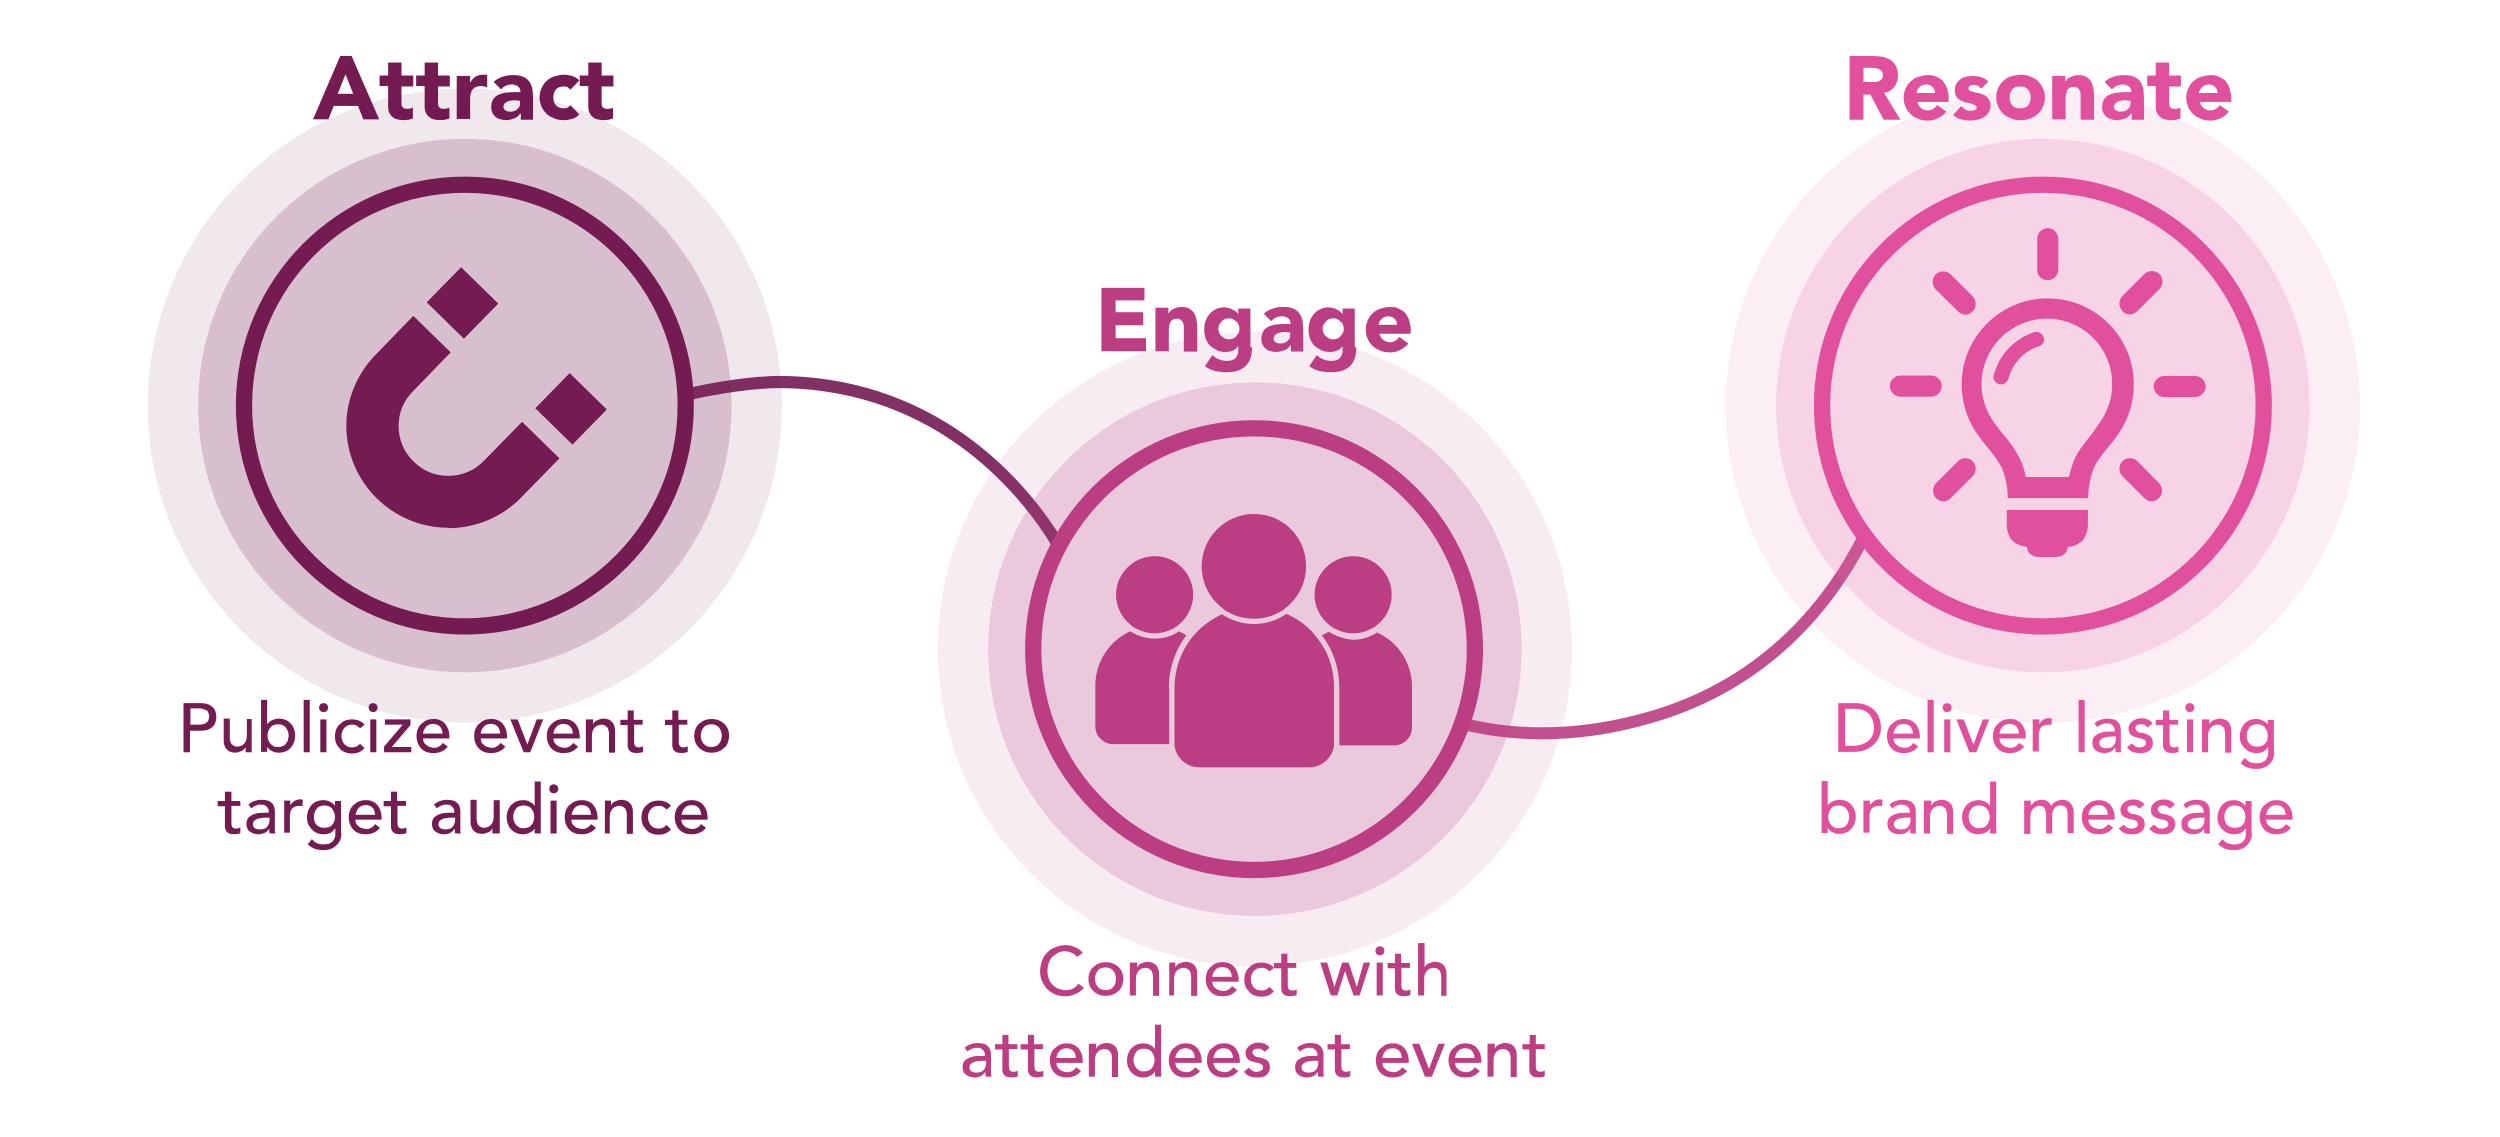 <?xml version="1.0" encoding="utf-8"?>
<!-- Generator: Adobe Illustrator 25.0.1, SVG Export Plug-In . SVG Version: 6.00 Build 0)  -->
<svg version="1.1" xmlns="http://www.w3.org/2000/svg" xmlns:xlink="http://www.w3.org/1999/xlink" x="0px" y="0px"
	 viewBox="0 0 615.8 280.1" style="enable-background:new 0 0 615.8 280.1;" xml:space="preserve">
<style type="text/css">
	.st0{fill:#741B52;}
	.st1{fill:#BB3E82;}
	.st2{fill:#E0509D;}
	.st3{opacity:0.9;fill:#BB3E82;}
	.st4{opacity:0.9;fill:#741B52;}
	.st5{opacity:0.1;fill:#E0509D;}
	.st6{opacity:0.1;fill:#BB3E82;}
	.st7{opacity:0.1;fill:#741B52;}
	.st8{opacity:0.2;fill:#E36DAA;}
	.st9{opacity:0.2;fill:#BB3E82;}
	.st10{opacity:0.2;fill:#741B52;}
</style>
<g id="Table_2">
	<g>
		<path class="st0" d="M45.2,173.2h4.2c0.8,0,1.4,0.1,1.9,0.3c0.5,0.2,0.9,0.5,1.2,0.8c0.3,0.3,0.5,0.7,0.6,1.1
			c0.1,0.4,0.2,0.8,0.2,1.2s-0.1,0.8-0.2,1.2c-0.1,0.4-0.3,0.8-0.6,1.1c-0.3,0.3-0.7,0.6-1.2,0.8c-0.5,0.2-1.1,0.3-1.9,0.3h-2.6v5.3
			h-1.6V173.2z M46.8,178.5H49c0.3,0,0.6,0,0.9-0.1c0.3-0.1,0.6-0.1,0.8-0.3c0.2-0.1,0.4-0.3,0.6-0.6c0.1-0.3,0.2-0.6,0.2-1
			c0-0.4-0.1-0.7-0.2-1c-0.1-0.3-0.3-0.5-0.6-0.6c-0.2-0.1-0.5-0.2-0.8-0.3c-0.3-0.1-0.6-0.1-0.9-0.1h-2.1V178.5z"/>
		<path class="st0" d="M62,185.3h-1.5V184h0c-0.2,0.4-0.5,0.8-1,1s-1,0.4-1.6,0.4c-0.4,0-0.8-0.1-1.1-0.2c-0.4-0.1-0.7-0.3-0.9-0.6
			c-0.3-0.2-0.5-0.6-0.6-1c-0.2-0.4-0.2-0.9-0.2-1.4v-5.2h1.5v4.8c0,0.4,0.1,0.7,0.2,1s0.2,0.5,0.4,0.6c0.2,0.2,0.4,0.3,0.6,0.4
			s0.5,0.1,0.7,0.1c0.3,0,0.6-0.1,0.9-0.2c0.3-0.1,0.5-0.3,0.7-0.5c0.2-0.2,0.4-0.5,0.5-0.8c0.1-0.3,0.2-0.7,0.2-1.2v-4.1H62V185.3z
			"/>
		<path class="st0" d="M64.3,172.4h1.5v6h0c0.3-0.4,0.7-0.8,1.2-1c0.5-0.2,1.1-0.4,1.6-0.4c0.6,0,1.2,0.1,1.7,0.3s0.9,0.5,1.3,0.9
			c0.4,0.4,0.6,0.8,0.8,1.3c0.2,0.5,0.3,1.1,0.3,1.7s-0.1,1.2-0.3,1.7c-0.2,0.5-0.5,1-0.8,1.3c-0.4,0.4-0.8,0.7-1.3,0.9
			c-0.5,0.2-1.1,0.3-1.7,0.3c-0.5,0-1.1-0.1-1.6-0.4c-0.5-0.2-0.9-0.6-1.2-1h0v1.2h-1.5V172.4z M68.5,184c0.4,0,0.8-0.1,1.1-0.2
			c0.3-0.1,0.6-0.3,0.8-0.6c0.2-0.2,0.4-0.5,0.5-0.9c0.1-0.3,0.2-0.7,0.2-1.1c0-0.4-0.1-0.8-0.2-1.1c-0.1-0.3-0.3-0.6-0.5-0.9
			s-0.5-0.4-0.8-0.6c-0.3-0.1-0.7-0.2-1.1-0.2c-0.4,0-0.8,0.1-1.1,0.2c-0.3,0.1-0.6,0.3-0.8,0.6s-0.4,0.5-0.5,0.9
			c-0.1,0.3-0.2,0.7-0.2,1.1c0,0.4,0.1,0.8,0.2,1.1c0.1,0.3,0.3,0.6,0.5,0.9c0.2,0.2,0.5,0.4,0.8,0.6C67.7,184,68.1,184,68.5,184z"
			/>
		<path class="st0" d="M74.8,172.4h1.5v12.9h-1.5V172.4z"/>
		<path class="st0" d="M78.6,174.3c0-0.3,0.1-0.6,0.3-0.8c0.2-0.2,0.5-0.3,0.8-0.3s0.6,0.1,0.8,0.3c0.2,0.2,0.3,0.5,0.3,0.8
			c0,0.3-0.1,0.6-0.3,0.8c-0.2,0.2-0.5,0.3-0.8,0.3s-0.6-0.1-0.8-0.3C78.7,174.9,78.6,174.6,78.6,174.3z M78.9,177.2h1.5v8.1h-1.5
			V177.2z"/>
		<path class="st0" d="M88.7,179.4c-0.3-0.3-0.6-0.5-0.9-0.7c-0.3-0.2-0.7-0.2-1.1-0.2c-0.4,0-0.8,0.1-1.1,0.2
			c-0.3,0.2-0.6,0.4-0.8,0.6c-0.2,0.3-0.4,0.6-0.5,0.9c-0.1,0.3-0.2,0.7-0.2,1.1s0.1,0.7,0.2,1.1c0.1,0.3,0.3,0.6,0.5,0.9
			c0.2,0.2,0.5,0.4,0.8,0.6c0.3,0.1,0.7,0.2,1.1,0.2c0.4,0,0.8-0.1,1.1-0.2c0.3-0.2,0.6-0.4,0.9-0.7l1.1,1.1c-0.4,0.4-0.9,0.8-1.4,1
			c-0.5,0.2-1.1,0.3-1.7,0.3c-0.6,0-1.2-0.1-1.7-0.3s-1-0.5-1.3-0.9s-0.7-0.8-0.9-1.3c-0.2-0.5-0.3-1.1-0.3-1.7
			c0-0.6,0.1-1.2,0.3-1.7c0.2-0.5,0.5-1,0.9-1.3c0.4-0.4,0.8-0.7,1.3-0.9c0.5-0.2,1.1-0.3,1.7-0.3c0.6,0,1.2,0.1,1.7,0.3
			c0.5,0.2,1,0.5,1.4,1L88.7,179.4z"/>
		<path class="st0" d="M90.8,174.3c0-0.3,0.1-0.6,0.3-0.8c0.2-0.2,0.5-0.3,0.8-0.3s0.6,0.1,0.8,0.3c0.2,0.2,0.3,0.5,0.3,0.8
			c0,0.3-0.1,0.6-0.3,0.8c-0.2,0.2-0.5,0.3-0.8,0.3s-0.6-0.1-0.8-0.3C91,174.9,90.8,174.6,90.8,174.3z M91.2,177.2h1.5v8.1h-1.5
			V177.2z"/>
		<path class="st0" d="M94.6,183.9l4.6-5.4h-4.4v-1.3h6.3v1.4l-4.6,5.4h4.8v1.3h-6.7V183.9z"/>
		<path class="st0" d="M104.2,181.8c0,0.4,0.1,0.7,0.2,1s0.4,0.5,0.6,0.7c0.2,0.2,0.5,0.4,0.9,0.5c0.3,0.1,0.7,0.2,1,0.2
			c0.5,0,0.9-0.1,1.2-0.3c0.4-0.2,0.7-0.5,1-0.9l1.2,0.9c-0.9,1.1-2,1.6-3.6,1.6c-0.6,0-1.2-0.1-1.7-0.3c-0.5-0.2-1-0.5-1.3-0.9
			c-0.4-0.4-0.6-0.8-0.8-1.3c-0.2-0.5-0.3-1.1-0.3-1.7s0.1-1.2,0.3-1.7c0.2-0.5,0.5-1,0.9-1.3s0.8-0.7,1.3-0.9
			c0.5-0.2,1.1-0.3,1.7-0.3c0.7,0,1.3,0.1,1.8,0.4c0.5,0.2,0.9,0.6,1.2,1c0.3,0.4,0.5,0.9,0.7,1.4c0.1,0.5,0.2,1,0.2,1.5v0.5H104.2z
			 M109,180.6c0-0.3-0.1-0.7-0.2-0.9c-0.1-0.3-0.2-0.5-0.4-0.7c-0.2-0.2-0.4-0.4-0.7-0.5c-0.3-0.1-0.6-0.2-1-0.2
			c-0.4,0-0.7,0.1-1,0.2c-0.3,0.1-0.6,0.3-0.8,0.6c-0.2,0.2-0.4,0.5-0.5,0.8c-0.1,0.3-0.2,0.6-0.2,0.8H109z"/>
		<path class="st0" d="M118.4,181.8c0,0.4,0.1,0.7,0.2,1s0.4,0.5,0.6,0.7c0.2,0.2,0.5,0.4,0.9,0.5c0.3,0.1,0.7,0.2,1,0.2
			c0.5,0,0.9-0.1,1.2-0.3c0.4-0.2,0.7-0.5,1-0.9l1.2,0.9c-0.9,1.1-2,1.6-3.6,1.6c-0.6,0-1.2-0.1-1.7-0.3c-0.5-0.2-1-0.5-1.3-0.9
			c-0.4-0.4-0.6-0.8-0.8-1.3c-0.2-0.5-0.3-1.1-0.3-1.7s0.1-1.2,0.3-1.7c0.2-0.5,0.5-1,0.9-1.3s0.8-0.7,1.3-0.9
			c0.5-0.2,1.1-0.3,1.7-0.3c0.7,0,1.3,0.1,1.8,0.4c0.5,0.2,0.9,0.6,1.2,1c0.3,0.4,0.5,0.9,0.7,1.4c0.1,0.5,0.2,1,0.2,1.5v0.5H118.4z
			 M123.2,180.6c0-0.3-0.1-0.7-0.2-0.9c-0.1-0.3-0.2-0.5-0.4-0.7c-0.2-0.2-0.4-0.4-0.7-0.5c-0.3-0.1-0.6-0.2-1-0.2
			c-0.4,0-0.7,0.1-1,0.2c-0.3,0.1-0.6,0.3-0.8,0.6c-0.2,0.2-0.4,0.5-0.5,0.8c-0.1,0.3-0.2,0.6-0.2,0.8H123.2z"/>
		<path class="st0" d="M125.7,177.2h1.8l2.4,6.2l2.3-6.2h1.6l-3.2,8.1H129L125.7,177.2z"/>
		<path class="st0" d="M136.3,181.8c0,0.4,0.1,0.7,0.2,1s0.4,0.5,0.6,0.7c0.2,0.2,0.5,0.4,0.9,0.5c0.3,0.1,0.7,0.2,1,0.2
			c0.5,0,0.9-0.1,1.2-0.3c0.4-0.2,0.7-0.5,1-0.9l1.2,0.9c-0.9,1.1-2,1.6-3.6,1.6c-0.6,0-1.2-0.1-1.7-0.3c-0.5-0.2-1-0.5-1.3-0.9
			c-0.4-0.4-0.6-0.8-0.8-1.3c-0.2-0.5-0.3-1.1-0.3-1.7s0.1-1.2,0.3-1.7c0.2-0.5,0.5-1,0.9-1.3s0.8-0.7,1.3-0.9
			c0.5-0.2,1.1-0.3,1.7-0.3c0.7,0,1.3,0.1,1.8,0.4c0.5,0.2,0.9,0.6,1.2,1c0.3,0.4,0.5,0.9,0.7,1.4c0.1,0.5,0.2,1,0.2,1.5v0.5H136.3z
			 M141.1,180.6c0-0.3-0.1-0.7-0.2-0.9c-0.1-0.3-0.2-0.5-0.4-0.7c-0.2-0.2-0.4-0.4-0.7-0.5c-0.3-0.1-0.6-0.2-1-0.2
			c-0.4,0-0.7,0.1-1,0.2c-0.3,0.1-0.6,0.3-0.8,0.6c-0.2,0.2-0.4,0.5-0.5,0.8c-0.1,0.3-0.2,0.6-0.2,0.8H141.1z"/>
		<path class="st0" d="M144.6,177.2h1.5v1.2h0c0.2-0.4,0.5-0.8,1-1s1-0.4,1.6-0.4c0.4,0,0.8,0.1,1.1,0.2s0.7,0.3,0.9,0.6
			c0.3,0.2,0.5,0.6,0.6,1c0.2,0.4,0.2,0.9,0.2,1.4v5.2h-1.5v-4.8c0-0.4-0.1-0.7-0.2-1c-0.1-0.3-0.2-0.5-0.4-0.6
			c-0.2-0.2-0.4-0.3-0.6-0.4c-0.2-0.1-0.5-0.1-0.7-0.1c-0.3,0-0.6,0.1-0.9,0.2s-0.5,0.3-0.7,0.5c-0.2,0.2-0.4,0.5-0.5,0.8
			s-0.2,0.7-0.2,1.2v4.1h-1.5V177.2z"/>
		<path class="st0" d="M158.4,178.5h-2.2v3.7c0,0.2,0,0.5,0,0.7c0,0.2,0.1,0.4,0.1,0.6c0.1,0.2,0.2,0.3,0.3,0.4
			c0.2,0.1,0.4,0.2,0.7,0.2c0.2,0,0.4,0,0.6-0.1c0.2,0,0.4-0.1,0.5-0.2v1.4c-0.2,0.1-0.4,0.2-0.7,0.2c-0.3,0-0.5,0.1-0.7,0.1
			c-0.6,0-1-0.1-1.4-0.2c-0.3-0.2-0.6-0.4-0.7-0.6c-0.2-0.3-0.2-0.6-0.3-0.9c0-0.3,0-0.6,0-1v-4.2h-1.8v-1.3h1.8V175h1.5v2.3h2.2
			V178.5z"/>
		<path class="st0" d="M169.4,178.5h-2.2v3.7c0,0.2,0,0.5,0,0.7c0,0.2,0.1,0.4,0.1,0.6c0.1,0.2,0.2,0.3,0.3,0.4
			c0.2,0.1,0.4,0.2,0.7,0.2c0.2,0,0.4,0,0.6-0.1c0.2,0,0.4-0.1,0.5-0.2v1.4c-0.2,0.1-0.4,0.2-0.7,0.2c-0.3,0-0.5,0.1-0.7,0.1
			c-0.6,0-1-0.1-1.4-0.2c-0.3-0.2-0.6-0.4-0.7-0.6c-0.2-0.3-0.2-0.6-0.3-0.9c0-0.3,0-0.6,0-1v-4.2h-1.8v-1.3h1.8V175h1.5v2.3h2.2
			V178.5z"/>
		<path class="st0" d="M171,181.2c0-0.6,0.1-1.1,0.3-1.6c0.2-0.5,0.5-1,0.9-1.3s0.8-0.7,1.4-0.9c0.5-0.2,1.1-0.3,1.7-0.3
			s1.2,0.1,1.7,0.3c0.5,0.2,1,0.5,1.4,0.9s0.7,0.8,0.9,1.3c0.2,0.5,0.3,1.1,0.3,1.6s-0.1,1.1-0.3,1.7c-0.2,0.5-0.5,1-0.9,1.3
			s-0.8,0.7-1.4,0.9c-0.5,0.2-1.1,0.3-1.7,0.3s-1.2-0.1-1.7-0.3c-0.5-0.2-1-0.5-1.4-0.9s-0.7-0.8-0.9-1.3
			C171.1,182.4,171,181.8,171,181.2z M172.6,181.2c0,0.4,0.1,0.8,0.2,1.1c0.1,0.3,0.3,0.6,0.5,0.9c0.2,0.2,0.5,0.4,0.8,0.6
			c0.3,0.1,0.7,0.2,1.1,0.2c0.4,0,0.8-0.1,1.1-0.2c0.3-0.1,0.6-0.3,0.8-0.6c0.2-0.2,0.4-0.5,0.5-0.9c0.1-0.3,0.2-0.7,0.2-1.1
			c0-0.4-0.1-0.8-0.2-1.1c-0.1-0.3-0.3-0.6-0.5-0.9s-0.5-0.4-0.8-0.6c-0.3-0.1-0.7-0.2-1.1-0.2c-0.4,0-0.8,0.1-1.1,0.2
			c-0.3,0.1-0.6,0.3-0.8,0.6s-0.4,0.5-0.5,0.9C172.7,180.5,172.6,180.8,172.6,181.2z"/>
		<path class="st0" d="M59.2,198.5H57v3.7c0,0.2,0,0.5,0,0.7c0,0.2,0.1,0.4,0.1,0.6c0.1,0.2,0.2,0.3,0.3,0.4
			c0.2,0.1,0.4,0.2,0.7,0.2c0.2,0,0.4,0,0.6-0.1c0.2,0,0.4-0.1,0.5-0.2v1.4c-0.2,0.1-0.4,0.2-0.7,0.2c-0.3,0-0.5,0.1-0.7,0.1
			c-0.6,0-1-0.1-1.4-0.2c-0.3-0.2-0.6-0.4-0.7-0.6c-0.2-0.3-0.2-0.6-0.3-0.9c0-0.3,0-0.6,0-1v-4.2h-1.8v-1.3h1.8V195H57v2.3h2.2
			V198.5z"/>
		<path class="st0" d="M61.2,198.2c0.4-0.4,0.9-0.7,1.5-0.9c0.6-0.2,1.1-0.3,1.7-0.3c0.6,0,1.1,0.1,1.5,0.2c0.4,0.1,0.8,0.3,1,0.6
			c0.3,0.2,0.5,0.5,0.6,0.9c0.1,0.3,0.2,0.7,0.2,1v4.1c0,0.3,0,0.5,0,0.8c0,0.2,0,0.5,0.1,0.7h-1.4c0-0.4-0.1-0.8-0.1-1.2h0
			c-0.3,0.5-0.7,0.9-1.2,1.1c-0.5,0.2-1,0.3-1.6,0.3c-0.4,0-0.7-0.1-1.1-0.2c-0.3-0.1-0.6-0.3-0.9-0.5c-0.3-0.2-0.5-0.5-0.6-0.8
			s-0.2-0.6-0.2-1c0-0.5,0.1-1,0.3-1.3c0.2-0.4,0.5-0.6,1-0.9c0.4-0.2,0.9-0.4,1.4-0.5c0.5-0.1,1.1-0.1,1.7-0.1h1.1v-0.3
			c0-0.2,0-0.4-0.1-0.6c-0.1-0.2-0.2-0.4-0.4-0.6c-0.2-0.2-0.4-0.3-0.6-0.4c-0.2-0.1-0.5-0.1-0.9-0.1c-0.3,0-0.6,0-0.8,0.1
			c-0.2,0.1-0.4,0.1-0.6,0.2c-0.2,0.1-0.3,0.2-0.5,0.3c-0.1,0.1-0.3,0.2-0.4,0.3L61.2,198.2z M65.5,201.4c-0.4,0-0.7,0-1.1,0.1
			c-0.4,0-0.7,0.1-1,0.2s-0.6,0.3-0.8,0.5c-0.2,0.2-0.3,0.5-0.3,0.8c0,0.5,0.2,0.8,0.5,1c0.3,0.2,0.7,0.3,1.3,0.3
			c0.4,0,0.8-0.1,1.1-0.2c0.3-0.1,0.5-0.3,0.7-0.6c0.2-0.2,0.3-0.5,0.4-0.8c0.1-0.3,0.1-0.6,0.1-0.8v-0.5H65.5z"/>
		<path class="st0" d="M70,197.2h1.5v1.2h0c0.1-0.2,0.2-0.4,0.4-0.6s0.4-0.3,0.6-0.5c0.2-0.1,0.4-0.2,0.7-0.3
			c0.2-0.1,0.5-0.1,0.7-0.1c0.2,0,0.5,0,0.7,0.1l-0.1,1.6c-0.1,0-0.2-0.1-0.4-0.1c-0.1,0-0.2,0-0.4,0c-0.7,0-1.3,0.2-1.7,0.6
			c-0.4,0.4-0.6,1.1-0.6,2v4H70V197.2z"/>
		<path class="st0" d="M84.1,205.2c0,0.6-0.1,1.2-0.3,1.7c-0.2,0.5-0.5,0.9-0.9,1.3c-0.4,0.4-0.9,0.7-1.4,0.9s-1.1,0.3-1.8,0.3
			c-0.8,0-1.5-0.1-2.1-0.3s-1.2-0.6-1.8-1.1l1-1.3c0.4,0.4,0.8,0.8,1.3,1c0.5,0.2,1,0.3,1.6,0.3c0.6,0,1-0.1,1.4-0.2
			c0.4-0.2,0.7-0.4,0.9-0.6c0.2-0.3,0.4-0.6,0.5-0.9c0.1-0.3,0.1-0.7,0.1-1v-1.2h-0.1c-0.3,0.5-0.7,0.8-1.2,1.1
			c-0.5,0.2-1,0.3-1.6,0.3c-0.6,0-1.1-0.1-1.6-0.3c-0.5-0.2-0.9-0.5-1.3-0.9c-0.4-0.4-0.6-0.8-0.9-1.3c-0.2-0.5-0.3-1.1-0.3-1.6
			s0.1-1.1,0.3-1.7c0.2-0.5,0.5-1,0.8-1.4c0.4-0.4,0.8-0.7,1.3-0.9s1.1-0.3,1.7-0.3c0.5,0,1.1,0.1,1.6,0.4c0.5,0.2,0.9,0.6,1.2,1h0
			v-1.2h1.5V205.2z M79.9,198.4c-0.4,0-0.8,0.1-1.1,0.2c-0.3,0.1-0.6,0.3-0.8,0.6s-0.4,0.5-0.5,0.9c-0.1,0.3-0.2,0.7-0.2,1.1
			c0,0.8,0.2,1.5,0.7,2s1.1,0.7,1.9,0.7c0.8,0,1.5-0.2,1.9-0.7c0.5-0.5,0.7-1.1,0.7-2c0-0.4-0.1-0.8-0.2-1.1
			c-0.1-0.3-0.3-0.6-0.5-0.9s-0.5-0.4-0.8-0.6C80.6,198.5,80.3,198.4,79.9,198.4z"/>
		<path class="st0" d="M87.5,201.8c0,0.4,0.1,0.7,0.2,1s0.4,0.5,0.6,0.7c0.2,0.2,0.5,0.4,0.9,0.5c0.3,0.1,0.7,0.2,1,0.2
			c0.5,0,0.9-0.1,1.2-0.3c0.4-0.2,0.7-0.5,1-0.9l1.2,0.9c-0.9,1.1-2,1.6-3.6,1.6c-0.6,0-1.2-0.1-1.7-0.3c-0.5-0.2-1-0.5-1.3-0.9
			c-0.4-0.4-0.6-0.8-0.8-1.3c-0.2-0.5-0.3-1.1-0.3-1.7s0.1-1.2,0.3-1.7c0.2-0.5,0.5-1,0.9-1.3s0.8-0.7,1.3-0.9
			c0.5-0.2,1.1-0.3,1.7-0.3c0.7,0,1.3,0.1,1.8,0.4c0.5,0.2,0.9,0.6,1.2,1c0.3,0.4,0.5,0.9,0.7,1.4c0.1,0.5,0.2,1,0.2,1.5v0.5H87.5z
			 M92.4,200.6c0-0.3-0.1-0.7-0.2-0.9c-0.1-0.3-0.2-0.5-0.4-0.7c-0.2-0.2-0.4-0.4-0.7-0.5c-0.3-0.1-0.6-0.2-1-0.2
			c-0.4,0-0.7,0.1-1,0.2c-0.3,0.1-0.6,0.3-0.8,0.6c-0.2,0.2-0.4,0.5-0.5,0.8c-0.1,0.3-0.2,0.6-0.2,0.8H92.4z"/>
		<path class="st0" d="M100.1,198.5h-2.2v3.7c0,0.2,0,0.5,0,0.7c0,0.2,0.1,0.4,0.1,0.6c0.1,0.2,0.2,0.3,0.3,0.4
			c0.2,0.1,0.4,0.2,0.7,0.2c0.2,0,0.4,0,0.6-0.1c0.2,0,0.4-0.1,0.5-0.2v1.4c-0.2,0.1-0.4,0.2-0.7,0.2c-0.3,0-0.5,0.1-0.7,0.1
			c-0.6,0-1-0.1-1.4-0.2c-0.3-0.2-0.6-0.4-0.7-0.6c-0.2-0.3-0.2-0.6-0.3-0.9c0-0.3,0-0.6,0-1v-4.2h-1.8v-1.3h1.8V195h1.5v2.3h2.2
			V198.5z"/>
		<path class="st0" d="M106.9,198.2c0.4-0.4,0.9-0.7,1.5-0.9c0.6-0.2,1.1-0.3,1.7-0.3c0.6,0,1.1,0.1,1.5,0.2c0.4,0.1,0.8,0.3,1,0.6
			c0.3,0.2,0.5,0.5,0.6,0.9c0.1,0.3,0.2,0.7,0.2,1v4.1c0,0.3,0,0.5,0,0.8c0,0.2,0,0.5,0.1,0.7h-1.4c0-0.4-0.1-0.8-0.1-1.2h0
			c-0.3,0.5-0.7,0.9-1.2,1.1c-0.5,0.2-1,0.3-1.6,0.3c-0.4,0-0.7-0.1-1.1-0.2c-0.3-0.1-0.6-0.3-0.9-0.5c-0.3-0.2-0.5-0.5-0.6-0.8
			s-0.2-0.6-0.2-1c0-0.5,0.1-1,0.3-1.3c0.2-0.4,0.5-0.6,1-0.9c0.4-0.2,0.9-0.4,1.4-0.5c0.5-0.1,1.1-0.1,1.7-0.1h1.1v-0.3
			c0-0.2,0-0.4-0.1-0.6c-0.1-0.2-0.2-0.4-0.4-0.6c-0.2-0.2-0.4-0.3-0.6-0.4c-0.2-0.1-0.5-0.1-0.9-0.1c-0.3,0-0.6,0-0.8,0.1
			c-0.2,0.1-0.4,0.1-0.6,0.2c-0.2,0.1-0.3,0.2-0.5,0.3c-0.1,0.1-0.3,0.2-0.4,0.3L106.9,198.2z M111.2,201.4c-0.4,0-0.7,0-1.1,0.1
			c-0.4,0-0.7,0.1-1,0.2s-0.6,0.3-0.8,0.5c-0.2,0.2-0.3,0.5-0.3,0.8c0,0.5,0.2,0.8,0.5,1c0.3,0.2,0.7,0.3,1.3,0.3
			c0.4,0,0.8-0.1,1.1-0.2c0.3-0.1,0.5-0.3,0.7-0.6c0.2-0.2,0.3-0.5,0.4-0.8c0.1-0.3,0.1-0.6,0.1-0.8v-0.5H111.2z"/>
		<path class="st0" d="M122.8,205.3h-1.5V204h0c-0.2,0.4-0.5,0.8-1,1s-1,0.4-1.6,0.4c-0.4,0-0.8-0.1-1.1-0.2
			c-0.4-0.1-0.7-0.3-0.9-0.6c-0.3-0.2-0.5-0.6-0.6-1c-0.2-0.4-0.2-0.9-0.2-1.4v-5.2h1.5v4.8c0,0.4,0.1,0.7,0.2,1s0.2,0.5,0.4,0.6
			c0.2,0.2,0.4,0.3,0.6,0.4s0.5,0.1,0.7,0.1c0.3,0,0.6-0.1,0.9-0.2c0.3-0.1,0.5-0.3,0.7-0.5c0.2-0.2,0.4-0.5,0.5-0.8
			c0.1-0.3,0.2-0.7,0.2-1.2v-4.1h1.5V205.3z"/>
		<path class="st0" d="M133.2,205.3h-1.5v-1.2h0c-0.3,0.4-0.7,0.8-1.2,1c-0.5,0.2-1,0.4-1.6,0.4c-0.6,0-1.2-0.1-1.7-0.3
			c-0.5-0.2-0.9-0.5-1.3-0.9s-0.6-0.8-0.8-1.3c-0.2-0.5-0.3-1.1-0.3-1.7s0.1-1.2,0.3-1.7c0.2-0.5,0.5-1,0.8-1.3s0.8-0.7,1.3-0.9
			s1.1-0.3,1.7-0.3c0.6,0,1.1,0.1,1.6,0.4c0.5,0.2,0.9,0.6,1.2,1h0v-6h1.5V205.3z M129,204c0.4,0,0.8-0.1,1.1-0.2
			c0.3-0.1,0.6-0.3,0.8-0.6c0.2-0.2,0.4-0.5,0.5-0.9c0.1-0.3,0.2-0.7,0.2-1.1c0-0.4-0.1-0.8-0.2-1.1c-0.1-0.3-0.3-0.6-0.5-0.9
			s-0.5-0.4-0.8-0.6c-0.3-0.1-0.7-0.2-1.1-0.2c-0.4,0-0.8,0.1-1.1,0.2c-0.3,0.1-0.6,0.3-0.8,0.6s-0.4,0.5-0.5,0.9
			c-0.1,0.3-0.2,0.7-0.2,1.1c0,0.4,0.1,0.8,0.2,1.1c0.1,0.3,0.3,0.6,0.5,0.9c0.2,0.2,0.5,0.4,0.8,0.6C128.2,204,128.6,204,129,204z"
			/>
		<path class="st0" d="M135.3,194.3c0-0.3,0.1-0.6,0.3-0.8c0.2-0.2,0.5-0.3,0.8-0.3s0.6,0.1,0.8,0.3c0.2,0.2,0.3,0.5,0.3,0.8
			c0,0.3-0.1,0.6-0.3,0.8c-0.2,0.2-0.5,0.3-0.8,0.3s-0.6-0.1-0.8-0.3C135.4,194.9,135.3,194.6,135.3,194.3z M135.6,197.2h1.5v8.1
			h-1.5V197.2z"/>
		<path class="st0" d="M140.7,201.8c0,0.4,0.1,0.7,0.2,1s0.4,0.5,0.6,0.7c0.2,0.2,0.5,0.4,0.9,0.5c0.3,0.1,0.7,0.2,1,0.2
			c0.5,0,0.9-0.1,1.2-0.3c0.4-0.2,0.7-0.5,1-0.9l1.2,0.9c-0.9,1.1-2,1.6-3.6,1.6c-0.6,0-1.2-0.1-1.7-0.3c-0.5-0.2-1-0.5-1.3-0.9
			c-0.4-0.4-0.6-0.8-0.8-1.3c-0.2-0.5-0.3-1.1-0.3-1.7s0.1-1.2,0.3-1.7c0.2-0.5,0.5-1,0.9-1.3s0.8-0.7,1.3-0.9
			c0.5-0.2,1.1-0.3,1.7-0.3c0.7,0,1.3,0.1,1.8,0.4c0.5,0.2,0.9,0.6,1.2,1c0.3,0.4,0.5,0.9,0.7,1.4c0.1,0.5,0.2,1,0.2,1.5v0.5H140.7z
			 M145.6,200.6c0-0.3-0.1-0.7-0.2-0.9c-0.1-0.3-0.2-0.5-0.4-0.7c-0.2-0.2-0.4-0.4-0.7-0.5c-0.3-0.1-0.6-0.2-1-0.2
			c-0.4,0-0.7,0.1-1,0.2c-0.3,0.1-0.6,0.3-0.8,0.6c-0.2,0.2-0.4,0.5-0.5,0.8c-0.1,0.3-0.2,0.6-0.2,0.8H145.6z"/>
		<path class="st0" d="M149,197.2h1.5v1.2h0c0.2-0.4,0.5-0.8,1-1s1-0.4,1.6-0.4c0.4,0,0.8,0.1,1.1,0.2s0.7,0.3,0.9,0.6
			c0.3,0.2,0.5,0.6,0.6,1c0.2,0.4,0.2,0.9,0.2,1.4v5.2h-1.5v-4.8c0-0.4-0.1-0.7-0.2-1c-0.1-0.3-0.2-0.5-0.4-0.6
			c-0.2-0.2-0.4-0.3-0.6-0.4c-0.2-0.1-0.5-0.1-0.7-0.1c-0.3,0-0.6,0.1-0.9,0.2s-0.5,0.3-0.7,0.5c-0.2,0.2-0.4,0.5-0.5,0.8
			s-0.2,0.7-0.2,1.2v4.1H149V197.2z"/>
		<path class="st0" d="M164.2,199.4c-0.3-0.3-0.6-0.5-0.9-0.7c-0.3-0.2-0.7-0.2-1.1-0.2c-0.4,0-0.8,0.1-1.1,0.2
			c-0.3,0.2-0.6,0.4-0.8,0.6c-0.2,0.3-0.4,0.6-0.5,0.9c-0.1,0.3-0.2,0.7-0.2,1.1s0.1,0.7,0.2,1.1c0.1,0.3,0.3,0.6,0.5,0.9
			c0.2,0.2,0.5,0.4,0.8,0.6c0.3,0.1,0.7,0.2,1.1,0.2c0.4,0,0.8-0.1,1.1-0.2c0.3-0.2,0.6-0.4,0.9-0.7l1.1,1.1c-0.4,0.4-0.9,0.8-1.4,1
			c-0.5,0.2-1.1,0.3-1.7,0.3c-0.6,0-1.2-0.1-1.7-0.3s-1-0.5-1.3-0.9s-0.7-0.8-0.9-1.3c-0.2-0.5-0.3-1.1-0.3-1.7
			c0-0.6,0.1-1.2,0.3-1.7c0.2-0.5,0.5-1,0.9-1.3c0.4-0.4,0.8-0.7,1.3-0.9c0.5-0.2,1.1-0.3,1.7-0.3c0.6,0,1.2,0.1,1.7,0.3
			c0.5,0.2,1,0.5,1.4,1L164.2,199.4z"/>
		<path class="st0" d="M167.8,201.8c0,0.4,0.1,0.7,0.2,1s0.4,0.5,0.6,0.7c0.2,0.2,0.5,0.4,0.9,0.5c0.3,0.1,0.7,0.2,1,0.2
			c0.5,0,0.9-0.1,1.2-0.3c0.4-0.2,0.7-0.5,1-0.9l1.2,0.9c-0.9,1.1-2,1.6-3.6,1.6c-0.6,0-1.2-0.1-1.7-0.3c-0.5-0.2-1-0.5-1.3-0.9
			c-0.4-0.4-0.6-0.8-0.8-1.3c-0.2-0.5-0.3-1.1-0.3-1.7s0.1-1.2,0.3-1.7c0.2-0.5,0.5-1,0.9-1.3s0.8-0.7,1.3-0.9
			c0.5-0.2,1.1-0.3,1.7-0.3c0.7,0,1.3,0.1,1.8,0.4c0.5,0.2,0.9,0.6,1.2,1c0.3,0.4,0.5,0.9,0.7,1.4c0.1,0.5,0.2,1,0.2,1.5v0.5H167.8z
			 M172.7,200.6c0-0.3-0.1-0.7-0.2-0.9c-0.1-0.3-0.2-0.5-0.4-0.7c-0.2-0.2-0.4-0.4-0.7-0.5c-0.3-0.1-0.6-0.2-1-0.2
			c-0.4,0-0.7,0.1-1,0.2c-0.3,0.1-0.6,0.3-0.8,0.6c-0.2,0.2-0.4,0.5-0.5,0.8c-0.1,0.3-0.2,0.6-0.2,0.8H172.7z"/>
	</g>
	<g>
		<path class="st1" d="M265.3,235.7c-0.3-0.4-0.8-0.8-1.3-1c-0.5-0.2-1.1-0.4-1.6-0.4c-0.7,0-1.3,0.1-1.8,0.4c-0.5,0.3-1,0.6-1.4,1
			c-0.4,0.4-0.7,1-0.9,1.6c-0.2,0.6-0.3,1.2-0.3,1.9c0,0.6,0.1,1.2,0.3,1.8c0.2,0.6,0.5,1.1,0.9,1.5c0.4,0.4,0.9,0.8,1.4,1
			c0.6,0.2,1.2,0.4,1.9,0.4c0.7,0,1.3-0.1,1.8-0.4s1-0.7,1.3-1.2l1.4,1c-0.1,0.1-0.2,0.3-0.5,0.5c-0.2,0.2-0.5,0.5-0.9,0.7
			s-0.8,0.4-1.4,0.6s-1.1,0.3-1.8,0.3c-1,0-1.8-0.2-2.6-0.5c-0.8-0.4-1.4-0.8-2-1.4c-0.5-0.6-0.9-1.3-1.2-2
			c-0.3-0.7-0.4-1.5-0.4-2.3c0-0.9,0.2-1.8,0.5-2.6c0.3-0.8,0.7-1.5,1.3-2c0.5-0.6,1.2-1,2-1.3c0.8-0.3,1.6-0.5,2.5-0.5
			c0.8,0,1.6,0.2,2.3,0.5c0.8,0.3,1.4,0.8,1.9,1.4L265.3,235.7z"/>
		<path class="st1" d="M268.1,241.1c0-0.6,0.1-1.1,0.3-1.6c0.2-0.5,0.5-1,0.9-1.3s0.8-0.7,1.4-0.9c0.5-0.2,1.1-0.3,1.7-0.3
			s1.2,0.1,1.7,0.3c0.5,0.2,1,0.5,1.4,0.9s0.7,0.8,0.9,1.3c0.2,0.5,0.3,1.1,0.3,1.6s-0.1,1.1-0.3,1.7c-0.2,0.5-0.5,1-0.9,1.3
			s-0.8,0.7-1.4,0.9c-0.5,0.2-1.1,0.3-1.7,0.3s-1.2-0.1-1.7-0.3c-0.5-0.2-1-0.5-1.4-0.9s-0.7-0.8-0.9-1.3
			C268.2,242.3,268.1,241.7,268.1,241.1z M269.7,241.1c0,0.4,0.1,0.8,0.2,1.1c0.1,0.3,0.3,0.6,0.5,0.9c0.2,0.2,0.5,0.4,0.8,0.6
			c0.3,0.1,0.7,0.2,1.1,0.2c0.4,0,0.8-0.1,1.1-0.2c0.3-0.1,0.6-0.3,0.8-0.6c0.2-0.2,0.4-0.5,0.5-0.9c0.1-0.3,0.2-0.7,0.2-1.1
			c0-0.4-0.1-0.8-0.2-1.1c-0.1-0.3-0.3-0.6-0.5-0.9s-0.5-0.4-0.8-0.6c-0.3-0.1-0.7-0.2-1.1-0.2c-0.4,0-0.8,0.1-1.1,0.2
			c-0.3,0.1-0.6,0.3-0.8,0.6s-0.4,0.5-0.5,0.9C269.8,240.4,269.7,240.7,269.7,241.1z"/>
		<path class="st1" d="M278.6,237.1h1.5v1.2h0c0.2-0.4,0.5-0.8,1-1s1-0.4,1.6-0.4c0.4,0,0.8,0.1,1.1,0.2s0.7,0.3,0.9,0.6
			c0.3,0.2,0.5,0.6,0.6,1c0.2,0.4,0.2,0.9,0.2,1.4v5.2h-1.5v-4.8c0-0.4-0.1-0.7-0.2-1c-0.1-0.3-0.2-0.5-0.4-0.6
			c-0.2-0.2-0.4-0.3-0.6-0.4c-0.2-0.1-0.5-0.1-0.7-0.1c-0.3,0-0.6,0.1-0.9,0.2s-0.5,0.3-0.7,0.5c-0.2,0.2-0.4,0.5-0.5,0.8
			s-0.2,0.7-0.2,1.2v4.1h-1.5V237.1z"/>
		<path class="st1" d="M288,237.1h1.5v1.2h0c0.2-0.4,0.5-0.8,1-1s1-0.4,1.6-0.4c0.4,0,0.8,0.1,1.1,0.2s0.7,0.3,0.9,0.6
			c0.3,0.2,0.5,0.6,0.6,1c0.2,0.4,0.2,0.9,0.2,1.4v5.2h-1.5v-4.8c0-0.4-0.1-0.7-0.2-1c-0.1-0.3-0.2-0.5-0.4-0.6
			c-0.2-0.2-0.4-0.3-0.6-0.4c-0.2-0.1-0.5-0.1-0.7-0.1c-0.3,0-0.6,0.1-0.9,0.2s-0.5,0.3-0.7,0.5c-0.2,0.2-0.4,0.5-0.5,0.8
			s-0.2,0.7-0.2,1.2v4.1H288V237.1z"/>
		<path class="st1" d="M298.6,241.7c0,0.4,0.1,0.7,0.2,1s0.4,0.5,0.6,0.7c0.2,0.2,0.5,0.4,0.9,0.5c0.3,0.1,0.7,0.2,1,0.2
			c0.5,0,0.9-0.1,1.2-0.3c0.4-0.2,0.7-0.5,1-0.9l1.2,0.9c-0.9,1.1-2,1.6-3.6,1.6c-0.6,0-1.2-0.1-1.7-0.3c-0.5-0.2-1-0.5-1.3-0.9
			c-0.4-0.4-0.6-0.8-0.8-1.3c-0.2-0.5-0.3-1.1-0.3-1.7s0.1-1.2,0.3-1.7c0.2-0.5,0.5-1,0.9-1.3s0.8-0.7,1.3-0.9
			c0.5-0.2,1.1-0.3,1.7-0.3c0.7,0,1.3,0.1,1.8,0.4c0.5,0.2,0.9,0.6,1.2,1c0.3,0.4,0.5,0.9,0.7,1.4c0.1,0.5,0.2,1,0.2,1.5v0.5H298.6z
			 M303.4,240.5c0-0.3-0.1-0.7-0.2-0.9c-0.1-0.3-0.2-0.5-0.4-0.7c-0.2-0.2-0.4-0.4-0.7-0.5c-0.3-0.1-0.6-0.2-1-0.2
			c-0.4,0-0.7,0.1-1,0.2c-0.3,0.1-0.6,0.3-0.8,0.6c-0.2,0.2-0.4,0.5-0.5,0.8c-0.1,0.3-0.2,0.6-0.2,0.8H303.4z"/>
		<path class="st1" d="M312.7,239.3c-0.3-0.3-0.6-0.5-0.9-0.7c-0.3-0.2-0.7-0.2-1.1-0.2c-0.4,0-0.8,0.1-1.1,0.2
			c-0.3,0.2-0.6,0.4-0.8,0.6c-0.2,0.3-0.4,0.6-0.5,0.9c-0.1,0.3-0.2,0.7-0.2,1.1s0.1,0.7,0.2,1.1c0.1,0.3,0.3,0.6,0.5,0.9
			c0.2,0.2,0.5,0.4,0.8,0.6c0.3,0.1,0.7,0.2,1.1,0.2c0.4,0,0.8-0.1,1.1-0.2c0.3-0.2,0.6-0.4,0.9-0.7l1.1,1.1c-0.4,0.4-0.9,0.8-1.4,1
			c-0.5,0.2-1.1,0.3-1.7,0.3c-0.6,0-1.2-0.1-1.7-0.3s-1-0.5-1.3-0.9s-0.7-0.8-0.9-1.3c-0.2-0.5-0.3-1.1-0.3-1.7
			c0-0.6,0.1-1.2,0.3-1.7c0.2-0.5,0.5-1,0.9-1.3c0.4-0.4,0.8-0.7,1.3-0.9c0.5-0.2,1.1-0.3,1.7-0.3c0.6,0,1.2,0.1,1.7,0.3
			c0.5,0.2,1,0.5,1.4,1L312.7,239.3z"/>
		<path class="st1" d="M319.4,238.4h-2.2v3.7c0,0.2,0,0.5,0,0.7c0,0.2,0.1,0.4,0.1,0.6c0.1,0.2,0.2,0.3,0.3,0.4
			c0.2,0.1,0.4,0.2,0.7,0.2c0.2,0,0.4,0,0.6-0.1c0.2,0,0.4-0.1,0.5-0.2v1.4c-0.2,0.1-0.4,0.2-0.7,0.2c-0.3,0-0.5,0.1-0.7,0.1
			c-0.6,0-1-0.1-1.4-0.2c-0.3-0.2-0.6-0.4-0.7-0.6c-0.2-0.3-0.2-0.6-0.3-0.9c0-0.3,0-0.6,0-1v-4.2h-1.8v-1.3h1.8v-2.3h1.5v2.3h2.2
			V238.4z"/>
		<path class="st1" d="M325.2,237.1h1.7l1.8,6h0l1.9-6h1.6l2,6h0l1.7-6h1.6l-2.6,8.1h-1.5l-2.1-6h0l-1.9,6h-1.6L325.2,237.1z"/>
		<path class="st1" d="M338.8,234.2c0-0.3,0.1-0.6,0.3-0.8c0.2-0.2,0.5-0.3,0.8-0.3s0.6,0.1,0.8,0.3c0.2,0.2,0.3,0.5,0.3,0.8
			c0,0.3-0.1,0.6-0.3,0.8c-0.2,0.2-0.5,0.3-0.8,0.3s-0.6-0.1-0.8-0.3C338.9,234.8,338.8,234.5,338.8,234.2z M339.1,237.1h1.5v8.1
			h-1.5V237.1z"/>
		<path class="st1" d="M347.4,238.4h-2.2v3.7c0,0.2,0,0.5,0,0.7c0,0.2,0.1,0.4,0.1,0.6c0.1,0.2,0.2,0.3,0.3,0.4
			c0.2,0.1,0.4,0.2,0.7,0.2c0.2,0,0.4,0,0.6-0.1c0.2,0,0.4-0.1,0.5-0.2v1.4c-0.2,0.1-0.4,0.2-0.7,0.2c-0.3,0-0.5,0.1-0.7,0.1
			c-0.6,0-1-0.1-1.4-0.2c-0.3-0.2-0.6-0.4-0.7-0.6c-0.2-0.3-0.2-0.6-0.3-0.9c0-0.3,0-0.6,0-1v-4.2h-1.8v-1.3h1.8v-2.3h1.5v2.3h2.2
			V238.4z"/>
		<path class="st1" d="M349.4,232.3h1.5v6h0c0.2-0.4,0.5-0.8,1-1s1-0.4,1.6-0.4c0.4,0,0.8,0.1,1.1,0.2s0.7,0.3,0.9,0.6
			c0.3,0.2,0.5,0.6,0.6,1c0.2,0.4,0.2,0.9,0.2,1.4v5.2H355v-4.8c0-0.4-0.1-0.7-0.2-1c-0.1-0.3-0.2-0.5-0.4-0.6
			c-0.2-0.2-0.4-0.3-0.6-0.4c-0.2-0.1-0.5-0.1-0.7-0.1c-0.3,0-0.6,0.1-0.9,0.2s-0.5,0.3-0.7,0.5c-0.2,0.2-0.4,0.5-0.5,0.8
			s-0.2,0.7-0.2,1.2v4.1h-1.5V232.3z"/>
		<path class="st1" d="M237.6,258.1c0.4-0.4,0.9-0.7,1.5-0.9c0.6-0.2,1.1-0.3,1.7-0.3c0.6,0,1.1,0.1,1.5,0.2c0.4,0.1,0.8,0.3,1,0.6
			c0.3,0.2,0.5,0.5,0.6,0.9c0.1,0.3,0.2,0.7,0.2,1v4.1c0,0.3,0,0.5,0,0.8c0,0.2,0,0.5,0.1,0.7h-1.4c0-0.4-0.1-0.8-0.1-1.2h0
			c-0.3,0.5-0.7,0.9-1.2,1.1c-0.5,0.2-1,0.3-1.6,0.3c-0.4,0-0.7-0.1-1.1-0.2c-0.3-0.1-0.6-0.3-0.9-0.5c-0.3-0.2-0.5-0.5-0.6-0.8
			s-0.2-0.6-0.2-1c0-0.5,0.1-1,0.3-1.3c0.2-0.4,0.5-0.6,1-0.9c0.4-0.2,0.9-0.4,1.4-0.5c0.5-0.1,1.1-0.1,1.7-0.1h1.1v-0.3
			c0-0.2,0-0.4-0.1-0.6c-0.1-0.2-0.2-0.4-0.4-0.6c-0.2-0.2-0.4-0.3-0.6-0.4c-0.2-0.1-0.5-0.1-0.9-0.1c-0.3,0-0.6,0-0.8,0.1
			c-0.2,0.1-0.4,0.1-0.6,0.2c-0.2,0.1-0.3,0.2-0.5,0.3c-0.1,0.1-0.3,0.2-0.4,0.3L237.6,258.1z M242,261.3c-0.4,0-0.7,0-1.1,0.1
			c-0.4,0-0.7,0.1-1,0.2s-0.6,0.3-0.8,0.5c-0.2,0.2-0.3,0.5-0.3,0.8c0,0.5,0.2,0.8,0.5,1c0.3,0.2,0.7,0.3,1.3,0.3
			c0.4,0,0.8-0.1,1.1-0.2c0.3-0.1,0.5-0.3,0.7-0.6c0.2-0.2,0.3-0.5,0.4-0.8c0.1-0.3,0.1-0.6,0.1-0.8v-0.5H242z"/>
		<path class="st1" d="M250.7,258.4h-2.2v3.7c0,0.2,0,0.5,0,0.7c0,0.2,0.1,0.4,0.1,0.6c0.1,0.2,0.2,0.3,0.3,0.4
			c0.2,0.1,0.4,0.2,0.7,0.2c0.2,0,0.4,0,0.6-0.1c0.2,0,0.4-0.1,0.5-0.2v1.4c-0.2,0.1-0.4,0.2-0.7,0.2c-0.3,0-0.5,0.1-0.7,0.1
			c-0.6,0-1-0.1-1.4-0.2c-0.3-0.2-0.6-0.4-0.7-0.6c-0.2-0.3-0.2-0.6-0.3-0.9c0-0.3,0-0.6,0-1v-4.2h-1.8v-1.3h1.8v-2.3h1.5v2.3h2.2
			V258.4z"/>
		<path class="st1" d="M257,258.4h-2.2v3.7c0,0.2,0,0.5,0,0.7c0,0.2,0.1,0.4,0.1,0.6c0.1,0.2,0.2,0.3,0.3,0.4
			c0.2,0.1,0.4,0.2,0.7,0.2c0.2,0,0.4,0,0.6-0.1c0.2,0,0.4-0.1,0.5-0.2v1.4c-0.2,0.1-0.4,0.2-0.7,0.2c-0.3,0-0.5,0.1-0.7,0.1
			c-0.6,0-1-0.1-1.4-0.2c-0.3-0.2-0.6-0.4-0.7-0.6c-0.2-0.3-0.2-0.6-0.3-0.9c0-0.3,0-0.6,0-1v-4.2h-1.8v-1.3h1.8v-2.3h1.5v2.3h2.2
			V258.4z"/>
		<path class="st1" d="M260.2,261.7c0,0.4,0.1,0.7,0.2,1s0.4,0.5,0.6,0.7c0.2,0.2,0.5,0.4,0.9,0.5c0.3,0.1,0.7,0.2,1,0.2
			c0.5,0,0.9-0.1,1.2-0.3c0.4-0.2,0.7-0.5,1-0.9l1.2,0.9c-0.9,1.1-2,1.6-3.6,1.6c-0.6,0-1.2-0.1-1.7-0.3c-0.5-0.2-1-0.5-1.3-0.9
			c-0.4-0.4-0.6-0.8-0.8-1.3c-0.2-0.5-0.3-1.1-0.3-1.7s0.1-1.2,0.3-1.7c0.2-0.5,0.5-1,0.9-1.3s0.8-0.7,1.3-0.9
			c0.5-0.2,1.1-0.3,1.7-0.3c0.7,0,1.3,0.1,1.8,0.4c0.5,0.2,0.9,0.6,1.2,1c0.3,0.4,0.5,0.9,0.7,1.4c0.1,0.5,0.2,1,0.2,1.5v0.5H260.2z
			 M265,260.5c0-0.3-0.1-0.7-0.2-0.9c-0.1-0.3-0.2-0.5-0.4-0.7c-0.2-0.2-0.4-0.4-0.7-0.5c-0.3-0.1-0.6-0.2-1-0.2
			c-0.4,0-0.7,0.1-1,0.2c-0.3,0.1-0.6,0.3-0.8,0.6c-0.2,0.2-0.4,0.5-0.5,0.8c-0.1,0.3-0.2,0.6-0.2,0.8H265z"/>
		<path class="st1" d="M268.5,257.1h1.5v1.2h0c0.2-0.4,0.5-0.8,1-1s1-0.4,1.6-0.4c0.4,0,0.8,0.1,1.1,0.2s0.7,0.3,0.9,0.6
			c0.3,0.2,0.5,0.6,0.6,1c0.2,0.4,0.2,0.9,0.2,1.4v5.2h-1.5v-4.8c0-0.4-0.1-0.7-0.2-1c-0.1-0.3-0.2-0.5-0.4-0.6
			c-0.2-0.2-0.4-0.3-0.6-0.4c-0.2-0.1-0.5-0.1-0.7-0.1c-0.3,0-0.6,0.1-0.9,0.2s-0.5,0.3-0.7,0.5c-0.2,0.2-0.4,0.5-0.5,0.8
			s-0.2,0.7-0.2,1.2v4.1h-1.5V257.1z"/>
		<path class="st1" d="M286,265.2h-1.5V264h0c-0.3,0.4-0.7,0.8-1.2,1c-0.5,0.2-1,0.4-1.6,0.4c-0.6,0-1.2-0.1-1.7-0.3
			c-0.5-0.2-0.9-0.5-1.3-0.9s-0.6-0.8-0.8-1.3c-0.2-0.5-0.3-1.1-0.3-1.7s0.1-1.2,0.3-1.7c0.2-0.5,0.5-1,0.8-1.3s0.8-0.7,1.3-0.9
			s1.1-0.3,1.7-0.3c0.6,0,1.1,0.1,1.6,0.4c0.5,0.2,0.9,0.6,1.2,1h0v-6h1.5V265.2z M281.8,263.9c0.4,0,0.8-0.1,1.1-0.2
			c0.3-0.1,0.6-0.3,0.8-0.6c0.2-0.2,0.4-0.5,0.5-0.9c0.1-0.3,0.2-0.7,0.2-1.1c0-0.4-0.1-0.8-0.2-1.1c-0.1-0.3-0.3-0.6-0.5-0.9
			s-0.5-0.4-0.8-0.6c-0.3-0.1-0.7-0.2-1.1-0.2c-0.4,0-0.8,0.1-1.1,0.2c-0.3,0.1-0.6,0.3-0.8,0.6s-0.4,0.5-0.5,0.9
			c-0.1,0.3-0.2,0.7-0.2,1.1c0,0.4,0.1,0.8,0.2,1.1c0.1,0.3,0.3,0.6,0.5,0.9c0.2,0.2,0.5,0.4,0.8,0.6
			C281,263.9,281.4,263.9,281.8,263.9z"/>
		<path class="st1" d="M289.5,261.7c0,0.4,0.1,0.7,0.2,1s0.4,0.5,0.6,0.7c0.2,0.2,0.5,0.4,0.9,0.5c0.3,0.1,0.7,0.2,1,0.2
			c0.5,0,0.9-0.1,1.2-0.3c0.4-0.2,0.7-0.5,1-0.9l1.2,0.9c-0.9,1.1-2,1.6-3.6,1.6c-0.6,0-1.2-0.1-1.7-0.3c-0.5-0.2-1-0.5-1.3-0.9
			c-0.4-0.4-0.6-0.8-0.8-1.3c-0.2-0.5-0.3-1.1-0.3-1.7s0.1-1.2,0.3-1.7c0.2-0.5,0.5-1,0.9-1.3s0.8-0.7,1.3-0.9
			c0.5-0.2,1.1-0.3,1.7-0.3c0.7,0,1.3,0.1,1.8,0.4c0.5,0.2,0.9,0.6,1.2,1c0.3,0.4,0.5,0.9,0.7,1.4c0.1,0.5,0.2,1,0.2,1.5v0.5H289.5z
			 M294.3,260.5c0-0.3-0.1-0.7-0.2-0.9c-0.1-0.3-0.2-0.5-0.4-0.7c-0.2-0.2-0.4-0.4-0.7-0.5c-0.3-0.1-0.6-0.2-1-0.2
			c-0.4,0-0.7,0.1-1,0.2c-0.3,0.1-0.6,0.3-0.8,0.6c-0.2,0.2-0.4,0.5-0.5,0.8c-0.1,0.3-0.2,0.6-0.2,0.8H294.3z"/>
		<path class="st1" d="M298.9,261.7c0,0.4,0.1,0.7,0.2,1s0.4,0.5,0.6,0.7c0.2,0.2,0.5,0.4,0.9,0.5c0.3,0.1,0.7,0.2,1,0.2
			c0.5,0,0.9-0.1,1.2-0.3c0.4-0.2,0.7-0.5,1-0.9l1.2,0.9c-0.9,1.1-2,1.6-3.6,1.6c-0.6,0-1.2-0.1-1.7-0.3c-0.5-0.2-1-0.5-1.3-0.9
			c-0.4-0.4-0.6-0.8-0.8-1.3c-0.2-0.5-0.3-1.1-0.3-1.7s0.1-1.2,0.3-1.7c0.2-0.5,0.5-1,0.9-1.3s0.8-0.7,1.3-0.9
			c0.5-0.2,1.1-0.3,1.7-0.3c0.7,0,1.3,0.1,1.8,0.4c0.5,0.2,0.9,0.6,1.2,1c0.3,0.4,0.5,0.9,0.7,1.4c0.1,0.5,0.2,1,0.2,1.5v0.5H298.9z
			 M303.7,260.5c0-0.3-0.1-0.7-0.2-0.9c-0.1-0.3-0.2-0.5-0.4-0.7c-0.2-0.2-0.4-0.4-0.7-0.5c-0.3-0.1-0.6-0.2-1-0.2
			c-0.4,0-0.7,0.1-1,0.2c-0.3,0.1-0.6,0.3-0.8,0.6c-0.2,0.2-0.4,0.5-0.5,0.8c-0.1,0.3-0.2,0.6-0.2,0.8H303.7z"/>
		<path class="st1" d="M311.5,259.1c-0.2-0.2-0.4-0.4-0.7-0.6c-0.3-0.2-0.6-0.2-1-0.2c-0.4,0-0.7,0.1-0.9,0.2
			c-0.3,0.2-0.4,0.4-0.4,0.7c0,0.2,0.1,0.4,0.2,0.6c0.2,0.1,0.3,0.3,0.5,0.4c0.2,0.1,0.4,0.2,0.7,0.2c0.2,0,0.4,0.1,0.6,0.1
			c0.3,0.1,0.6,0.2,0.9,0.3c0.3,0.1,0.5,0.3,0.7,0.4c0.2,0.2,0.4,0.4,0.5,0.7c0.1,0.3,0.2,0.6,0.2,1c0,0.5-0.1,0.8-0.3,1.2
			c-0.2,0.3-0.4,0.6-0.7,0.8s-0.7,0.4-1,0.4c-0.4,0.1-0.8,0.1-1.2,0.1c-0.7,0-1.3-0.1-1.8-0.3c-0.5-0.2-1-0.6-1.4-1.1l1.2-1
			c0.2,0.2,0.5,0.5,0.8,0.7c0.3,0.2,0.7,0.3,1.1,0.3c0.2,0,0.4,0,0.6-0.1c0.2,0,0.4-0.1,0.5-0.2c0.2-0.1,0.3-0.2,0.4-0.3
			c0.1-0.1,0.1-0.3,0.1-0.5c0-0.2-0.1-0.4-0.2-0.6c-0.1-0.1-0.3-0.3-0.5-0.3c-0.2-0.1-0.4-0.2-0.6-0.2c-0.2-0.1-0.4-0.1-0.6-0.1
			c-0.3-0.1-0.6-0.2-0.9-0.3c-0.3-0.1-0.6-0.2-0.8-0.4c-0.2-0.2-0.4-0.4-0.5-0.6c-0.1-0.3-0.2-0.6-0.2-1c0-0.4,0.1-0.8,0.3-1.1
			c0.2-0.3,0.4-0.6,0.7-0.8s0.6-0.4,1-0.5c0.4-0.1,0.7-0.2,1.1-0.2c0.5,0,1.1,0.1,1.6,0.3c0.5,0.2,0.9,0.5,1.2,1L311.5,259.1z"/>
		<path class="st1" d="M319.5,258.1c0.4-0.4,0.9-0.7,1.5-0.9c0.6-0.2,1.1-0.3,1.7-0.3c0.6,0,1.1,0.1,1.5,0.2c0.4,0.1,0.8,0.3,1,0.6
			c0.3,0.2,0.5,0.5,0.6,0.9c0.1,0.3,0.2,0.7,0.2,1v4.1c0,0.3,0,0.5,0,0.8c0,0.2,0,0.5,0.1,0.7h-1.4c0-0.4-0.1-0.8-0.1-1.2h0
			c-0.3,0.5-0.7,0.9-1.2,1.1c-0.5,0.2-1,0.3-1.6,0.3c-0.4,0-0.7-0.1-1.1-0.2c-0.3-0.1-0.6-0.3-0.9-0.5c-0.3-0.2-0.5-0.5-0.6-0.8
			s-0.2-0.6-0.2-1c0-0.5,0.1-1,0.3-1.3c0.2-0.4,0.5-0.6,1-0.9c0.4-0.2,0.9-0.4,1.4-0.5c0.5-0.1,1.1-0.1,1.7-0.1h1.1v-0.3
			c0-0.2,0-0.4-0.1-0.6c-0.1-0.2-0.2-0.4-0.4-0.6c-0.2-0.2-0.4-0.3-0.6-0.4c-0.2-0.1-0.5-0.1-0.9-0.1c-0.3,0-0.6,0-0.8,0.1
			c-0.2,0.1-0.4,0.1-0.6,0.2c-0.2,0.1-0.3,0.2-0.5,0.3c-0.1,0.1-0.3,0.2-0.4,0.3L319.5,258.1z M323.8,261.3c-0.4,0-0.7,0-1.1,0.1
			c-0.4,0-0.7,0.1-1,0.2s-0.6,0.3-0.8,0.5c-0.2,0.2-0.3,0.5-0.3,0.8c0,0.5,0.2,0.8,0.5,1c0.3,0.2,0.7,0.3,1.3,0.3
			c0.4,0,0.8-0.1,1.1-0.2c0.3-0.1,0.5-0.3,0.7-0.6c0.2-0.2,0.3-0.5,0.4-0.8c0.1-0.3,0.1-0.6,0.1-0.8v-0.5H323.8z"/>
		<path class="st1" d="M332.6,258.4h-2.2v3.7c0,0.2,0,0.5,0,0.7c0,0.2,0.1,0.4,0.1,0.6c0.1,0.2,0.2,0.3,0.3,0.4
			c0.2,0.1,0.4,0.2,0.7,0.2c0.2,0,0.4,0,0.6-0.1c0.2,0,0.4-0.1,0.5-0.2v1.4c-0.2,0.1-0.4,0.2-0.7,0.2c-0.3,0-0.5,0.1-0.7,0.1
			c-0.6,0-1-0.1-1.4-0.2c-0.3-0.2-0.6-0.4-0.7-0.6c-0.2-0.3-0.2-0.6-0.3-0.9c0-0.3,0-0.6,0-1v-4.2h-1.8v-1.3h1.8v-2.3h1.5v2.3h2.2
			V258.4z"/>
		<path class="st1" d="M340.5,261.7c0,0.4,0.1,0.7,0.2,1s0.4,0.5,0.6,0.7c0.2,0.2,0.5,0.4,0.9,0.5c0.3,0.1,0.7,0.2,1,0.2
			c0.5,0,0.9-0.1,1.2-0.3c0.4-0.2,0.7-0.5,1-0.9l1.2,0.9c-0.9,1.1-2,1.6-3.6,1.6c-0.6,0-1.2-0.1-1.7-0.3c-0.5-0.2-1-0.5-1.3-0.9
			c-0.4-0.4-0.6-0.8-0.8-1.3c-0.2-0.5-0.3-1.1-0.3-1.7s0.1-1.2,0.3-1.7c0.2-0.5,0.5-1,0.9-1.3s0.8-0.7,1.3-0.9
			c0.5-0.2,1.1-0.3,1.7-0.3c0.7,0,1.3,0.1,1.8,0.4c0.5,0.2,0.9,0.6,1.2,1c0.3,0.4,0.5,0.9,0.7,1.4c0.1,0.5,0.2,1,0.2,1.5v0.5H340.5z
			 M345.3,260.5c0-0.3-0.1-0.7-0.2-0.9c-0.1-0.3-0.2-0.5-0.4-0.7c-0.2-0.2-0.4-0.4-0.7-0.5c-0.3-0.1-0.6-0.2-1-0.2
			c-0.4,0-0.7,0.1-1,0.2c-0.3,0.1-0.6,0.3-0.8,0.6c-0.2,0.2-0.4,0.5-0.5,0.8c-0.1,0.3-0.2,0.6-0.2,0.8H345.3z"/>
		<path class="st1" d="M347.8,257.1h1.8l2.4,6.2l2.3-6.2h1.6l-3.2,8.1h-1.7L347.8,257.1z"/>
		<path class="st1" d="M358.4,261.7c0,0.4,0.1,0.7,0.2,1s0.4,0.5,0.6,0.7c0.2,0.2,0.5,0.4,0.9,0.5c0.3,0.1,0.7,0.2,1,0.2
			c0.5,0,0.9-0.1,1.2-0.3c0.4-0.2,0.7-0.5,1-0.9l1.2,0.9c-0.9,1.1-2,1.6-3.6,1.6c-0.6,0-1.2-0.1-1.7-0.3c-0.5-0.2-1-0.5-1.3-0.9
			c-0.4-0.4-0.6-0.8-0.8-1.3c-0.2-0.5-0.3-1.1-0.3-1.7s0.1-1.2,0.3-1.7c0.2-0.5,0.5-1,0.9-1.3s0.8-0.7,1.3-0.9
			c0.5-0.2,1.1-0.3,1.7-0.3c0.7,0,1.3,0.1,1.8,0.4c0.5,0.2,0.9,0.6,1.2,1c0.3,0.4,0.5,0.9,0.7,1.4c0.1,0.5,0.2,1,0.2,1.5v0.5H358.4z
			 M363.2,260.5c0-0.3-0.1-0.7-0.2-0.9c-0.1-0.3-0.2-0.5-0.4-0.7c-0.2-0.2-0.4-0.4-0.7-0.5c-0.3-0.1-0.6-0.2-1-0.2
			c-0.4,0-0.7,0.1-1,0.2c-0.3,0.1-0.6,0.3-0.8,0.6c-0.2,0.2-0.4,0.5-0.5,0.8c-0.1,0.3-0.2,0.6-0.2,0.8H363.2z"/>
		<path class="st1" d="M366.7,257.1h1.5v1.2h0c0.2-0.4,0.5-0.8,1-1s1-0.4,1.6-0.4c0.4,0,0.8,0.1,1.1,0.2s0.7,0.3,0.9,0.6
			c0.3,0.2,0.5,0.6,0.6,1c0.2,0.4,0.2,0.9,0.2,1.4v5.2h-1.5v-4.8c0-0.4-0.1-0.7-0.2-1c-0.1-0.3-0.2-0.5-0.4-0.6
			c-0.2-0.2-0.4-0.3-0.6-0.4c-0.2-0.1-0.5-0.1-0.7-0.1c-0.3,0-0.6,0.1-0.9,0.2s-0.5,0.3-0.7,0.5c-0.2,0.2-0.4,0.5-0.5,0.8
			s-0.2,0.7-0.2,1.2v4.1h-1.5V257.1z"/>
		<path class="st1" d="M380.5,258.4h-2.2v3.7c0,0.2,0,0.5,0,0.7c0,0.2,0.1,0.4,0.1,0.6c0.1,0.2,0.2,0.3,0.3,0.4
			c0.2,0.1,0.4,0.2,0.7,0.2c0.2,0,0.4,0,0.6-0.1c0.2,0,0.4-0.1,0.5-0.2v1.4c-0.2,0.1-0.4,0.2-0.7,0.2c-0.3,0-0.5,0.1-0.7,0.1
			c-0.6,0-1-0.1-1.4-0.2c-0.3-0.2-0.6-0.4-0.7-0.6c-0.2-0.3-0.2-0.6-0.3-0.9c0-0.3,0-0.6,0-1v-4.2H375v-1.3h1.8v-2.3h1.5v2.3h2.2
			V258.4z"/>
	</g>
	<g>
		<path class="st2" d="M452.8,173.2h4.2c0.9,0,1.6,0.1,2.2,0.3c0.6,0.2,1.2,0.5,1.7,0.8c0.5,0.3,0.9,0.7,1.2,1.1s0.6,0.9,0.7,1.3
			c0.2,0.4,0.3,0.9,0.4,1.3c0.1,0.4,0.1,0.9,0.1,1.2c0,0.8-0.1,1.5-0.4,2.2c-0.3,0.7-0.7,1.4-1.3,1.9c-0.6,0.6-1.2,1-2.1,1.4
			c-0.8,0.3-1.8,0.5-2.8,0.5h-3.9V173.2z M454.4,183.7h2.1c0.7,0,1.3-0.1,2-0.3c0.6-0.2,1.2-0.5,1.6-0.8s0.8-0.8,1.1-1.4
			c0.3-0.6,0.4-1.2,0.4-2c0-0.4-0.1-0.8-0.2-1.4c-0.1-0.5-0.4-1-0.7-1.5s-0.8-0.9-1.4-1.2c-0.6-0.3-1.4-0.5-2.4-0.5h-2.4V183.7z"/>
		<path class="st2" d="M466.4,181.8c0,0.4,0.1,0.7,0.2,1s0.4,0.5,0.6,0.7c0.2,0.2,0.5,0.4,0.9,0.5c0.3,0.1,0.7,0.2,1,0.2
			c0.5,0,0.9-0.1,1.2-0.3c0.4-0.2,0.7-0.5,1-0.9l1.2,0.9c-0.9,1.1-2,1.6-3.6,1.6c-0.6,0-1.2-0.1-1.7-0.3c-0.5-0.2-1-0.5-1.3-0.9
			c-0.4-0.4-0.6-0.8-0.8-1.3c-0.2-0.5-0.3-1.1-0.3-1.7s0.1-1.2,0.3-1.7c0.2-0.5,0.5-1,0.9-1.3s0.8-0.7,1.3-0.9
			c0.5-0.2,1.1-0.3,1.7-0.3c0.7,0,1.3,0.1,1.8,0.4c0.5,0.2,0.9,0.6,1.2,1c0.3,0.4,0.5,0.9,0.7,1.4c0.1,0.5,0.2,1,0.2,1.5v0.5H466.4z
			 M471.2,180.6c0-0.3-0.1-0.7-0.2-0.9c-0.1-0.3-0.2-0.5-0.4-0.7c-0.2-0.2-0.4-0.4-0.7-0.5c-0.3-0.1-0.6-0.2-1-0.2
			c-0.4,0-0.7,0.1-1,0.2c-0.3,0.1-0.6,0.3-0.8,0.6c-0.2,0.2-0.4,0.5-0.5,0.8c-0.1,0.3-0.2,0.6-0.2,0.8H471.2z"/>
		<path class="st2" d="M474.8,172.4h1.5v12.9h-1.5V172.4z"/>
		<path class="st2" d="M478.5,174.3c0-0.3,0.1-0.6,0.3-0.8c0.2-0.2,0.5-0.3,0.8-0.3s0.6,0.1,0.8,0.3c0.2,0.2,0.3,0.5,0.3,0.8
			c0,0.3-0.1,0.6-0.3,0.8c-0.2,0.2-0.5,0.3-0.8,0.3s-0.6-0.1-0.8-0.3C478.7,174.9,478.5,174.6,478.5,174.3z M478.9,177.2h1.5v8.1
			h-1.5V177.2z"/>
		<path class="st2" d="M481.9,177.2h1.8l2.4,6.2l2.3-6.2h1.6l-3.2,8.1h-1.7L481.9,177.2z"/>
		<path class="st2" d="M492.5,181.8c0,0.4,0.1,0.7,0.2,1s0.4,0.5,0.6,0.7c0.2,0.2,0.5,0.4,0.9,0.5c0.3,0.1,0.7,0.2,1,0.2
			c0.5,0,0.9-0.1,1.2-0.3c0.4-0.2,0.7-0.5,1-0.9l1.2,0.9c-0.9,1.1-2,1.6-3.6,1.6c-0.6,0-1.2-0.1-1.7-0.3c-0.5-0.2-1-0.5-1.3-0.9
			c-0.4-0.4-0.6-0.8-0.8-1.3c-0.2-0.5-0.3-1.1-0.3-1.7s0.1-1.2,0.3-1.7c0.2-0.5,0.5-1,0.9-1.3s0.8-0.7,1.3-0.9
			c0.5-0.2,1.1-0.3,1.7-0.3c0.7,0,1.3,0.1,1.8,0.4c0.5,0.2,0.9,0.6,1.2,1c0.3,0.4,0.5,0.9,0.7,1.4c0.1,0.5,0.2,1,0.2,1.5v0.5H492.5z
			 M497.3,180.6c0-0.3-0.1-0.7-0.2-0.9c-0.1-0.3-0.2-0.5-0.4-0.7c-0.2-0.2-0.4-0.4-0.7-0.5c-0.3-0.1-0.6-0.2-1-0.2
			c-0.4,0-0.7,0.1-1,0.2c-0.3,0.1-0.6,0.3-0.8,0.6c-0.2,0.2-0.4,0.5-0.5,0.8c-0.1,0.3-0.2,0.6-0.2,0.8H497.3z"/>
		<path class="st2" d="M500.8,177.2h1.5v1.2h0c0.1-0.2,0.2-0.4,0.4-0.6s0.4-0.3,0.6-0.5c0.2-0.1,0.4-0.2,0.7-0.3
			c0.2-0.1,0.5-0.1,0.7-0.1c0.2,0,0.5,0,0.7,0.1l-0.1,1.6c-0.1,0-0.2-0.1-0.4-0.1c-0.1,0-0.2,0-0.4,0c-0.7,0-1.3,0.2-1.7,0.6
			c-0.4,0.4-0.6,1.1-0.6,2v4h-1.5V177.2z"/>
		<path class="st2" d="M512,172.4h1.5v12.9H512V172.4z"/>
		<path class="st2" d="M515.9,178.2c0.4-0.4,0.9-0.7,1.5-0.9c0.6-0.2,1.1-0.3,1.7-0.3c0.6,0,1.1,0.1,1.5,0.2c0.4,0.1,0.8,0.3,1,0.6
			c0.3,0.2,0.5,0.5,0.6,0.9c0.1,0.3,0.2,0.7,0.2,1v4.1c0,0.3,0,0.5,0,0.8c0,0.2,0,0.5,0.1,0.7h-1.4c0-0.4-0.1-0.8-0.1-1.2h0
			c-0.3,0.5-0.7,0.9-1.2,1.1c-0.5,0.2-1,0.3-1.6,0.3c-0.4,0-0.7-0.1-1.1-0.2c-0.3-0.1-0.6-0.3-0.9-0.5c-0.3-0.2-0.5-0.5-0.6-0.8
			s-0.2-0.6-0.2-1c0-0.5,0.1-1,0.3-1.3c0.2-0.4,0.5-0.6,1-0.9c0.4-0.2,0.9-0.4,1.4-0.5c0.5-0.1,1.1-0.1,1.7-0.1h1.1v-0.3
			c0-0.2,0-0.4-0.1-0.6c-0.1-0.2-0.2-0.4-0.4-0.6c-0.2-0.2-0.4-0.3-0.6-0.4c-0.2-0.1-0.5-0.1-0.9-0.1c-0.3,0-0.6,0-0.8,0.1
			c-0.2,0.1-0.4,0.1-0.6,0.2c-0.2,0.1-0.3,0.2-0.5,0.3c-0.1,0.1-0.3,0.2-0.4,0.3L515.9,178.2z M520.3,181.4c-0.4,0-0.7,0-1.1,0.1
			c-0.4,0-0.7,0.1-1,0.2s-0.6,0.3-0.8,0.5c-0.2,0.2-0.3,0.5-0.3,0.8c0,0.5,0.2,0.8,0.5,1c0.3,0.2,0.7,0.3,1.3,0.3
			c0.4,0,0.8-0.1,1.1-0.2c0.3-0.1,0.5-0.3,0.7-0.6c0.2-0.2,0.3-0.5,0.4-0.8c0.1-0.3,0.1-0.6,0.1-0.8v-0.5H520.3z"/>
		<path class="st2" d="M529,179.2c-0.2-0.2-0.4-0.4-0.7-0.6c-0.3-0.2-0.6-0.2-1-0.2c-0.4,0-0.7,0.1-0.9,0.2
			c-0.3,0.2-0.4,0.4-0.4,0.7c0,0.2,0.1,0.4,0.2,0.6c0.2,0.1,0.3,0.3,0.5,0.4c0.2,0.1,0.4,0.2,0.7,0.2c0.2,0,0.4,0.1,0.6,0.1
			c0.3,0.1,0.6,0.2,0.9,0.3c0.3,0.1,0.5,0.3,0.7,0.4c0.2,0.2,0.4,0.4,0.5,0.7c0.1,0.3,0.2,0.6,0.2,1c0,0.5-0.1,0.8-0.3,1.2
			c-0.2,0.3-0.4,0.6-0.7,0.8s-0.7,0.4-1,0.4c-0.4,0.1-0.8,0.1-1.2,0.1c-0.7,0-1.3-0.1-1.8-0.3c-0.5-0.2-1-0.6-1.4-1.1l1.2-1
			c0.2,0.2,0.5,0.5,0.8,0.7c0.3,0.2,0.7,0.3,1.1,0.3c0.2,0,0.4,0,0.6-0.1c0.2,0,0.4-0.1,0.5-0.2c0.2-0.1,0.3-0.2,0.4-0.3
			c0.1-0.1,0.1-0.3,0.1-0.5c0-0.2-0.1-0.4-0.2-0.6c-0.1-0.1-0.3-0.3-0.5-0.3c-0.2-0.1-0.4-0.2-0.6-0.2c-0.2-0.1-0.4-0.1-0.6-0.1
			c-0.3-0.1-0.6-0.2-0.9-0.3c-0.3-0.1-0.6-0.2-0.8-0.4c-0.2-0.2-0.4-0.4-0.5-0.6c-0.1-0.3-0.2-0.6-0.2-1c0-0.4,0.1-0.8,0.3-1.1
			c0.2-0.3,0.4-0.6,0.7-0.8s0.6-0.4,1-0.5c0.4-0.1,0.7-0.2,1.1-0.2c0.5,0,1.1,0.1,1.6,0.3c0.5,0.2,0.9,0.5,1.2,1L529,179.2z"/>
		<path class="st2" d="M536.6,178.5h-2.2v3.7c0,0.2,0,0.5,0,0.7c0,0.2,0.1,0.4,0.1,0.6c0.1,0.2,0.2,0.3,0.3,0.4
			c0.2,0.1,0.4,0.2,0.7,0.2c0.2,0,0.4,0,0.6-0.1c0.2,0,0.4-0.1,0.5-0.2v1.4c-0.2,0.1-0.4,0.2-0.7,0.2c-0.3,0-0.5,0.1-0.7,0.1
			c-0.6,0-1-0.1-1.4-0.2c-0.3-0.2-0.6-0.4-0.7-0.6c-0.2-0.3-0.2-0.6-0.3-0.9c0-0.3,0-0.6,0-1v-4.2h-1.8v-1.3h1.8V175h1.5v2.3h2.2
			V178.5z"/>
		<path class="st2" d="M538.3,174.3c0-0.3,0.1-0.6,0.3-0.8c0.2-0.2,0.5-0.3,0.8-0.3s0.6,0.1,0.8,0.3c0.2,0.2,0.3,0.5,0.3,0.8
			c0,0.3-0.1,0.6-0.3,0.8c-0.2,0.2-0.5,0.3-0.8,0.3s-0.6-0.1-0.8-0.3C538.4,174.9,538.3,174.6,538.3,174.3z M538.7,177.2h1.5v8.1
			h-1.5V177.2z"/>
		<path class="st2" d="M542.7,177.2h1.5v1.2h0c0.2-0.4,0.5-0.8,1-1s1-0.4,1.6-0.4c0.4,0,0.8,0.1,1.1,0.2s0.7,0.3,0.9,0.6
			c0.3,0.2,0.5,0.6,0.6,1c0.2,0.4,0.2,0.9,0.2,1.4v5.2h-1.5v-4.8c0-0.4-0.1-0.7-0.2-1c-0.1-0.3-0.2-0.5-0.4-0.6
			c-0.2-0.2-0.4-0.3-0.6-0.4c-0.2-0.1-0.5-0.1-0.7-0.1c-0.3,0-0.6,0.1-0.9,0.2s-0.5,0.3-0.7,0.5c-0.2,0.2-0.4,0.5-0.5,0.8
			s-0.2,0.7-0.2,1.2v4.1h-1.5V177.2z"/>
		<path class="st2" d="M560.2,185.2c0,0.6-0.1,1.2-0.3,1.7c-0.2,0.5-0.5,0.9-0.9,1.3c-0.4,0.4-0.9,0.7-1.4,0.9s-1.1,0.3-1.8,0.3
			c-0.8,0-1.5-0.1-2.1-0.3s-1.2-0.6-1.8-1.1l1-1.3c0.4,0.4,0.8,0.8,1.3,1c0.5,0.2,1,0.3,1.6,0.3c0.6,0,1-0.1,1.4-0.2
			c0.4-0.2,0.7-0.4,0.9-0.6c0.2-0.3,0.4-0.6,0.5-0.9c0.1-0.3,0.1-0.7,0.1-1v-1.2h-0.1c-0.3,0.5-0.7,0.8-1.2,1.1
			c-0.5,0.2-1,0.3-1.6,0.3c-0.6,0-1.1-0.1-1.6-0.3c-0.5-0.2-0.9-0.5-1.3-0.9c-0.4-0.4-0.6-0.8-0.9-1.3c-0.2-0.5-0.3-1.1-0.3-1.6
			s0.1-1.1,0.3-1.7c0.2-0.5,0.5-1,0.8-1.4c0.4-0.4,0.8-0.7,1.3-0.9s1.1-0.3,1.7-0.3c0.5,0,1.1,0.1,1.6,0.4c0.5,0.2,0.9,0.6,1.2,1h0
			v-1.2h1.5V185.2z M556,178.4c-0.4,0-0.8,0.1-1.1,0.2c-0.3,0.1-0.6,0.3-0.8,0.6s-0.4,0.5-0.5,0.9c-0.1,0.3-0.2,0.7-0.2,1.1
			c0,0.8,0.2,1.5,0.7,2s1.1,0.7,1.9,0.7c0.8,0,1.5-0.2,1.9-0.7c0.5-0.5,0.7-1.1,0.7-2c0-0.4-0.1-0.8-0.2-1.1
			c-0.1-0.3-0.3-0.6-0.5-0.9s-0.5-0.4-0.8-0.6C556.8,178.5,556.4,178.4,556,178.4z"/>
		<path class="st2" d="M448.7,192.4h1.5v6h0c0.3-0.4,0.7-0.8,1.2-1c0.5-0.2,1.1-0.4,1.6-0.4c0.6,0,1.2,0.1,1.7,0.3s0.9,0.5,1.3,0.9
			c0.4,0.4,0.6,0.8,0.8,1.3c0.2,0.5,0.3,1.1,0.3,1.7s-0.1,1.2-0.3,1.7c-0.2,0.5-0.5,1-0.8,1.3c-0.4,0.4-0.8,0.7-1.3,0.9
			c-0.5,0.2-1.1,0.3-1.7,0.3c-0.5,0-1.1-0.1-1.6-0.4c-0.5-0.2-0.9-0.6-1.2-1h0v1.2h-1.5V192.4z M452.9,204c0.4,0,0.8-0.1,1.1-0.2
			c0.3-0.1,0.6-0.3,0.8-0.6c0.2-0.2,0.4-0.5,0.5-0.9c0.1-0.3,0.2-0.7,0.2-1.1c0-0.4-0.1-0.8-0.2-1.1c-0.1-0.3-0.3-0.6-0.5-0.9
			s-0.5-0.4-0.8-0.6c-0.3-0.1-0.7-0.2-1.1-0.2c-0.4,0-0.8,0.1-1.1,0.2c-0.3,0.1-0.6,0.3-0.8,0.6s-0.4,0.5-0.5,0.9
			c-0.1,0.3-0.2,0.7-0.2,1.1c0,0.4,0.1,0.8,0.2,1.1c0.1,0.3,0.3,0.6,0.5,0.9c0.2,0.2,0.5,0.4,0.8,0.6C452.1,204,452.5,204,452.9,204
			z"/>
		<path class="st2" d="M459.1,197.2h1.5v1.2h0c0.1-0.2,0.2-0.4,0.4-0.6s0.4-0.3,0.6-0.5c0.2-0.1,0.4-0.2,0.7-0.3
			c0.2-0.1,0.5-0.1,0.7-0.1c0.2,0,0.5,0,0.7,0.1l-0.1,1.6c-0.1,0-0.2-0.1-0.4-0.1c-0.1,0-0.2,0-0.4,0c-0.7,0-1.3,0.2-1.7,0.6
			c-0.4,0.4-0.6,1.1-0.6,2v4h-1.5V197.2z"/>
		<path class="st2" d="M465.4,198.2c0.4-0.4,0.9-0.7,1.5-0.9c0.6-0.2,1.1-0.3,1.7-0.3c0.6,0,1.1,0.1,1.5,0.2c0.4,0.1,0.8,0.3,1,0.6
			c0.3,0.2,0.5,0.5,0.6,0.9c0.1,0.3,0.2,0.7,0.2,1v4.1c0,0.3,0,0.5,0,0.8c0,0.2,0,0.5,0.1,0.7h-1.4c0-0.4-0.1-0.8-0.1-1.2h0
			c-0.3,0.5-0.7,0.9-1.2,1.1c-0.5,0.2-1,0.3-1.6,0.3c-0.4,0-0.7-0.1-1.1-0.2c-0.3-0.1-0.6-0.3-0.9-0.5c-0.3-0.2-0.5-0.5-0.6-0.8
			s-0.2-0.6-0.2-1c0-0.5,0.1-1,0.3-1.3c0.2-0.4,0.5-0.6,1-0.9c0.4-0.2,0.9-0.4,1.4-0.5c0.5-0.1,1.1-0.1,1.7-0.1h1.1v-0.3
			c0-0.2,0-0.4-0.1-0.6c-0.1-0.2-0.2-0.4-0.4-0.6c-0.2-0.2-0.4-0.3-0.6-0.4c-0.2-0.1-0.5-0.1-0.9-0.1c-0.3,0-0.6,0-0.8,0.1
			c-0.2,0.1-0.4,0.1-0.6,0.2c-0.2,0.1-0.3,0.2-0.5,0.3c-0.1,0.1-0.3,0.2-0.4,0.3L465.4,198.2z M469.7,201.4c-0.4,0-0.7,0-1.1,0.1
			c-0.4,0-0.7,0.1-1,0.2s-0.6,0.3-0.8,0.5c-0.2,0.2-0.3,0.5-0.3,0.8c0,0.5,0.2,0.8,0.5,1c0.3,0.2,0.7,0.3,1.3,0.3
			c0.4,0,0.8-0.1,1.1-0.2c0.3-0.1,0.5-0.3,0.7-0.6c0.2-0.2,0.3-0.5,0.4-0.8c0.1-0.3,0.1-0.6,0.1-0.8v-0.5H469.7z"/>
		<path class="st2" d="M474.2,197.2h1.5v1.2h0c0.2-0.4,0.5-0.8,1-1s1-0.4,1.6-0.4c0.4,0,0.8,0.1,1.1,0.2s0.7,0.3,0.9,0.6
			c0.3,0.2,0.5,0.6,0.6,1c0.2,0.4,0.2,0.9,0.2,1.4v5.2h-1.5v-4.8c0-0.4-0.1-0.7-0.2-1c-0.1-0.3-0.2-0.5-0.4-0.6
			c-0.2-0.2-0.4-0.3-0.6-0.4c-0.2-0.1-0.5-0.1-0.7-0.1c-0.3,0-0.6,0.1-0.9,0.2s-0.5,0.3-0.7,0.5c-0.2,0.2-0.4,0.5-0.5,0.8
			s-0.2,0.7-0.2,1.2v4.1h-1.5V197.2z"/>
		<path class="st2" d="M491.7,205.3h-1.5v-1.2h0c-0.3,0.4-0.7,0.8-1.2,1c-0.5,0.2-1,0.4-1.6,0.4c-0.6,0-1.2-0.1-1.7-0.3
			c-0.5-0.2-0.9-0.5-1.3-0.9s-0.6-0.8-0.8-1.3c-0.2-0.5-0.3-1.1-0.3-1.7s0.1-1.2,0.3-1.7c0.2-0.5,0.5-1,0.8-1.3s0.8-0.7,1.3-0.9
			s1.1-0.3,1.7-0.3c0.6,0,1.1,0.1,1.6,0.4c0.5,0.2,0.9,0.6,1.2,1h0v-6h1.5V205.3z M487.5,204c0.4,0,0.8-0.1,1.1-0.2
			c0.3-0.1,0.6-0.3,0.8-0.6c0.2-0.2,0.4-0.5,0.5-0.9c0.1-0.3,0.2-0.7,0.2-1.1c0-0.4-0.1-0.8-0.2-1.1c-0.1-0.3-0.3-0.6-0.5-0.9
			s-0.5-0.4-0.8-0.6c-0.3-0.1-0.7-0.2-1.1-0.2c-0.4,0-0.8,0.1-1.1,0.2c-0.3,0.1-0.6,0.3-0.8,0.6s-0.4,0.5-0.5,0.9
			c-0.1,0.3-0.2,0.7-0.2,1.1c0,0.4,0.1,0.8,0.2,1.1c0.1,0.3,0.3,0.6,0.5,0.9c0.2,0.2,0.5,0.4,0.8,0.6C486.8,204,487.1,204,487.5,204
			z"/>
		<path class="st2" d="M498.8,197.2h1.4v1.3h0c0-0.1,0.1-0.3,0.3-0.4s0.3-0.3,0.5-0.5c0.2-0.2,0.5-0.3,0.8-0.4
			c0.3-0.1,0.6-0.2,1-0.2c0.6,0,1.1,0.1,1.5,0.4c0.4,0.2,0.7,0.6,1,1.1c0.3-0.5,0.6-0.9,1.1-1.1c0.5-0.2,1-0.4,1.4-0.4
			c0.6,0,1.1,0.1,1.5,0.3s0.7,0.5,0.9,0.8c0.2,0.3,0.4,0.7,0.5,1.1c0.1,0.4,0.1,0.9,0.1,1.3v4.7h-1.5v-4.5c0-0.3,0-0.6-0.1-0.9
			c0-0.3-0.1-0.5-0.2-0.7c-0.1-0.2-0.3-0.4-0.5-0.5c-0.2-0.1-0.5-0.2-0.9-0.2c-0.7,0-1.3,0.2-1.6,0.7s-0.5,1-0.5,1.8v4.4h-1.5v-4.2
			c0-0.4,0-0.7-0.1-1.1c0-0.3-0.1-0.6-0.2-0.8c-0.1-0.2-0.3-0.4-0.5-0.5c-0.2-0.1-0.5-0.2-0.9-0.2c-0.3,0-0.5,0.1-0.8,0.2
			c-0.3,0.1-0.5,0.3-0.7,0.5s-0.3,0.5-0.5,0.8c-0.1,0.3-0.2,0.7-0.2,1.2v4.2h-1.5V197.2z"/>
		<path class="st2" d="M514.4,201.8c0,0.4,0.1,0.7,0.2,1s0.4,0.5,0.6,0.7c0.2,0.2,0.5,0.4,0.9,0.5c0.3,0.1,0.7,0.2,1,0.2
			c0.5,0,0.9-0.1,1.2-0.3c0.4-0.2,0.7-0.5,1-0.9l1.2,0.9c-0.9,1.1-2,1.6-3.6,1.6c-0.6,0-1.2-0.1-1.7-0.3c-0.5-0.2-1-0.5-1.3-0.9
			c-0.4-0.4-0.6-0.8-0.8-1.3c-0.2-0.5-0.3-1.1-0.3-1.7s0.1-1.2,0.3-1.7c0.2-0.5,0.5-1,0.9-1.3s0.8-0.7,1.3-0.9
			c0.5-0.2,1.1-0.3,1.7-0.3c0.7,0,1.3,0.1,1.8,0.4c0.5,0.2,0.9,0.6,1.2,1c0.3,0.4,0.5,0.9,0.7,1.4c0.1,0.5,0.2,1,0.2,1.5v0.5H514.4z
			 M519.2,200.6c0-0.3-0.1-0.7-0.2-0.9c-0.1-0.3-0.2-0.5-0.4-0.7c-0.2-0.2-0.4-0.4-0.7-0.5c-0.3-0.1-0.6-0.2-1-0.2
			c-0.4,0-0.7,0.1-1,0.2c-0.3,0.1-0.6,0.3-0.8,0.6c-0.2,0.2-0.4,0.5-0.5,0.8c-0.1,0.3-0.2,0.6-0.2,0.8H519.2z"/>
		<path class="st2" d="M527,199.2c-0.2-0.2-0.4-0.4-0.7-0.6c-0.3-0.2-0.6-0.2-1-0.2c-0.4,0-0.7,0.1-0.9,0.2
			c-0.3,0.2-0.4,0.4-0.4,0.7c0,0.2,0.1,0.4,0.2,0.6c0.2,0.1,0.3,0.3,0.5,0.4c0.2,0.1,0.4,0.2,0.7,0.2c0.2,0,0.4,0.1,0.6,0.1
			c0.3,0.1,0.6,0.2,0.9,0.3c0.3,0.1,0.5,0.3,0.7,0.4c0.2,0.2,0.4,0.4,0.5,0.7c0.1,0.3,0.2,0.6,0.2,1c0,0.5-0.1,0.8-0.3,1.2
			c-0.2,0.3-0.4,0.6-0.7,0.8s-0.7,0.4-1,0.4c-0.4,0.1-0.8,0.1-1.2,0.1c-0.7,0-1.3-0.1-1.8-0.3c-0.5-0.2-1-0.6-1.4-1.1l1.2-1
			c0.2,0.2,0.5,0.5,0.8,0.7c0.3,0.2,0.7,0.3,1.1,0.3c0.2,0,0.4,0,0.6-0.1c0.2,0,0.4-0.1,0.5-0.2c0.2-0.1,0.3-0.2,0.4-0.3
			c0.1-0.1,0.1-0.3,0.1-0.5c0-0.2-0.1-0.4-0.2-0.6c-0.1-0.1-0.3-0.3-0.5-0.3c-0.2-0.1-0.4-0.2-0.6-0.2c-0.2-0.1-0.4-0.1-0.6-0.1
			c-0.3-0.1-0.6-0.2-0.9-0.3c-0.3-0.1-0.6-0.2-0.8-0.4c-0.2-0.2-0.4-0.4-0.5-0.6c-0.1-0.3-0.2-0.6-0.2-1c0-0.4,0.1-0.8,0.3-1.1
			c0.2-0.3,0.4-0.6,0.7-0.8s0.6-0.4,1-0.5c0.4-0.1,0.7-0.2,1.1-0.2c0.5,0,1.1,0.1,1.6,0.3c0.5,0.2,0.9,0.5,1.2,1L527,199.2z"/>
		<path class="st2" d="M534.5,199.2c-0.2-0.2-0.4-0.4-0.7-0.6c-0.3-0.2-0.6-0.2-1-0.2c-0.4,0-0.7,0.1-0.9,0.2
			c-0.3,0.2-0.4,0.4-0.4,0.7c0,0.2,0.1,0.4,0.2,0.6c0.2,0.1,0.3,0.3,0.5,0.4c0.2,0.1,0.4,0.2,0.7,0.2c0.2,0,0.4,0.1,0.6,0.1
			c0.3,0.1,0.6,0.2,0.9,0.3c0.3,0.1,0.5,0.3,0.7,0.4c0.2,0.2,0.4,0.4,0.5,0.7c0.1,0.3,0.2,0.6,0.2,1c0,0.5-0.1,0.8-0.3,1.2
			c-0.2,0.3-0.4,0.6-0.7,0.8s-0.7,0.4-1,0.4c-0.4,0.1-0.8,0.1-1.2,0.1c-0.7,0-1.3-0.1-1.8-0.3c-0.5-0.2-1-0.6-1.4-1.1l1.2-1
			c0.2,0.2,0.5,0.5,0.8,0.7c0.3,0.2,0.7,0.3,1.1,0.3c0.2,0,0.4,0,0.6-0.1c0.2,0,0.4-0.1,0.5-0.2c0.2-0.1,0.3-0.2,0.4-0.3
			c0.1-0.1,0.1-0.3,0.1-0.5c0-0.2-0.1-0.4-0.2-0.6c-0.1-0.1-0.3-0.3-0.5-0.3c-0.2-0.1-0.4-0.2-0.6-0.2c-0.2-0.1-0.4-0.1-0.6-0.1
			c-0.3-0.1-0.6-0.2-0.9-0.3c-0.3-0.1-0.6-0.2-0.8-0.4c-0.2-0.2-0.4-0.4-0.5-0.6c-0.1-0.3-0.2-0.6-0.2-1c0-0.4,0.1-0.8,0.3-1.1
			c0.2-0.3,0.4-0.6,0.7-0.8s0.6-0.4,1-0.5c0.4-0.1,0.7-0.2,1.1-0.2c0.5,0,1.1,0.1,1.6,0.3c0.5,0.2,0.9,0.5,1.2,1L534.5,199.2z"/>
		<path class="st2" d="M537.8,198.2c0.4-0.4,0.9-0.7,1.5-0.9c0.6-0.2,1.1-0.3,1.7-0.3c0.6,0,1.1,0.1,1.5,0.2c0.4,0.1,0.8,0.3,1,0.6
			c0.3,0.2,0.5,0.5,0.6,0.9c0.1,0.3,0.2,0.7,0.2,1v4.1c0,0.3,0,0.5,0,0.8c0,0.2,0,0.5,0.1,0.7h-1.4c0-0.4-0.1-0.8-0.1-1.2h0
			c-0.3,0.5-0.7,0.9-1.2,1.1c-0.5,0.2-1,0.3-1.6,0.3c-0.4,0-0.7-0.1-1.1-0.2c-0.3-0.1-0.6-0.3-0.9-0.5c-0.3-0.2-0.5-0.5-0.6-0.8
			s-0.2-0.6-0.2-1c0-0.5,0.1-1,0.3-1.3c0.2-0.4,0.5-0.6,1-0.9c0.4-0.2,0.9-0.4,1.4-0.5c0.5-0.1,1.1-0.1,1.7-0.1h1.1v-0.3
			c0-0.2,0-0.4-0.1-0.6c-0.1-0.2-0.2-0.4-0.4-0.6c-0.2-0.2-0.4-0.3-0.6-0.4c-0.2-0.1-0.5-0.1-0.9-0.1c-0.3,0-0.6,0-0.8,0.1
			c-0.2,0.1-0.4,0.1-0.6,0.2c-0.2,0.1-0.3,0.2-0.5,0.3c-0.1,0.1-0.3,0.2-0.4,0.3L537.8,198.2z M542.1,201.4c-0.4,0-0.7,0-1.1,0.1
			c-0.4,0-0.7,0.1-1,0.2s-0.6,0.3-0.8,0.5c-0.2,0.2-0.3,0.5-0.3,0.8c0,0.5,0.2,0.8,0.5,1c0.3,0.2,0.7,0.3,1.3,0.3
			c0.4,0,0.8-0.1,1.1-0.2c0.3-0.1,0.5-0.3,0.7-0.6c0.2-0.2,0.3-0.5,0.4-0.8c0.1-0.3,0.1-0.6,0.1-0.8v-0.5H542.1z"/>
		<path class="st2" d="M554.7,205.2c0,0.6-0.1,1.2-0.3,1.7c-0.2,0.5-0.5,0.9-0.9,1.3c-0.4,0.4-0.9,0.7-1.4,0.9s-1.1,0.3-1.8,0.3
			c-0.8,0-1.5-0.1-2.1-0.3s-1.2-0.6-1.8-1.1l1-1.3c0.4,0.4,0.8,0.8,1.3,1c0.5,0.2,1,0.3,1.6,0.3c0.6,0,1-0.1,1.4-0.2
			c0.4-0.2,0.7-0.4,0.9-0.6c0.2-0.3,0.4-0.6,0.5-0.9c0.1-0.3,0.1-0.7,0.1-1v-1.2h-0.1c-0.3,0.5-0.7,0.8-1.2,1.1
			c-0.5,0.2-1,0.3-1.6,0.3c-0.6,0-1.1-0.1-1.6-0.3c-0.5-0.2-0.9-0.5-1.3-0.9c-0.4-0.4-0.6-0.8-0.9-1.3c-0.2-0.5-0.3-1.1-0.3-1.6
			s0.1-1.1,0.3-1.7c0.2-0.5,0.5-1,0.8-1.4c0.4-0.4,0.8-0.7,1.3-0.9s1.1-0.3,1.7-0.3c0.5,0,1.1,0.1,1.6,0.4c0.5,0.2,0.9,0.6,1.2,1h0
			v-1.2h1.5V205.2z M550.5,198.4c-0.4,0-0.8,0.1-1.1,0.2c-0.3,0.1-0.6,0.3-0.8,0.6s-0.4,0.5-0.5,0.9c-0.1,0.3-0.2,0.7-0.2,1.1
			c0,0.8,0.2,1.5,0.7,2s1.1,0.7,1.9,0.7c0.8,0,1.5-0.2,1.9-0.7c0.5-0.5,0.7-1.1,0.7-2c0-0.4-0.1-0.8-0.2-1.1
			c-0.1-0.3-0.3-0.6-0.5-0.9s-0.5-0.4-0.8-0.6C551.3,198.5,550.9,198.4,550.5,198.4z"/>
		<path class="st2" d="M558.2,201.8c0,0.4,0.1,0.7,0.2,1s0.4,0.5,0.6,0.7c0.2,0.2,0.5,0.4,0.9,0.5c0.3,0.1,0.7,0.2,1,0.2
			c0.5,0,0.9-0.1,1.2-0.3c0.4-0.2,0.7-0.5,1-0.9l1.2,0.9c-0.9,1.1-2,1.6-3.6,1.6c-0.6,0-1.2-0.1-1.7-0.3c-0.5-0.2-1-0.5-1.3-0.9
			c-0.4-0.4-0.6-0.8-0.8-1.3c-0.2-0.5-0.3-1.1-0.3-1.7s0.1-1.2,0.3-1.7c0.2-0.5,0.5-1,0.9-1.3s0.8-0.7,1.3-0.9
			c0.5-0.2,1.1-0.3,1.7-0.3c0.7,0,1.3,0.1,1.8,0.4c0.5,0.2,0.9,0.6,1.2,1c0.3,0.4,0.5,0.9,0.7,1.4c0.1,0.5,0.2,1,0.2,1.5v0.5H558.2z
			 M563,200.6c0-0.3-0.1-0.7-0.2-0.9c-0.1-0.3-0.2-0.5-0.4-0.7c-0.2-0.2-0.4-0.4-0.7-0.5c-0.3-0.1-0.6-0.2-1-0.2
			c-0.4,0-0.7,0.1-1,0.2c-0.3,0.1-0.6,0.3-0.8,0.6c-0.2,0.2-0.4,0.5-0.5,0.8c-0.1,0.3-0.2,0.6-0.2,0.8H563z"/>
	</g>
	<g>
		<path class="st0" d="M83.8,13.8h2.8l6.8,15.6h-3.9l-1.3-3.3h-6l-1.3,3.3h-3.8L83.8,13.8z M85.1,18.3l-1.9,4.8H87L85.1,18.3z"/>
		<path class="st0" d="M101.8,21.3h-2.9v3.6c0,0.3,0,0.6,0,0.8c0,0.2,0.1,0.5,0.2,0.6c0.1,0.2,0.3,0.3,0.5,0.4
			c0.2,0.1,0.5,0.1,0.8,0.1c0.2,0,0.4,0,0.7-0.1c0.3,0,0.5-0.1,0.6-0.3v2.8c-0.4,0.1-0.7,0.2-1.1,0.3c-0.4,0-0.8,0.1-1.2,0.1
			c-0.6,0-1.1-0.1-1.5-0.2c-0.5-0.1-0.9-0.3-1.2-0.6c-0.4-0.3-0.6-0.6-0.8-1c-0.2-0.4-0.3-0.9-0.3-1.5v-5.1h-2.1v-2.6h2.1v-3.2h3.3
			v3.2h2.9V21.3z"/>
		<path class="st0" d="M110.8,21.3h-2.9v3.6c0,0.3,0,0.6,0,0.8c0,0.2,0.1,0.5,0.2,0.6c0.1,0.2,0.3,0.3,0.5,0.4
			c0.2,0.1,0.5,0.1,0.8,0.1c0.2,0,0.4,0,0.7-0.1c0.3,0,0.5-0.1,0.6-0.3v2.8c-0.4,0.1-0.7,0.2-1.1,0.3c-0.4,0-0.8,0.1-1.2,0.1
			c-0.6,0-1.1-0.1-1.5-0.2c-0.5-0.1-0.9-0.3-1.2-0.6c-0.4-0.3-0.6-0.6-0.8-1c-0.2-0.4-0.3-0.9-0.3-1.5v-5.1h-2.1v-2.6h2.1v-3.2h3.3
			v3.2h2.9V21.3z"/>
		<path class="st0" d="M112.5,18.7h3.3v1.7h0c0.4-0.7,0.8-1.2,1.3-1.5c0.5-0.3,1.1-0.5,1.8-0.5c0.2,0,0.4,0,0.6,0
			c0.2,0,0.4,0,0.5,0.1v3c-0.2-0.1-0.5-0.1-0.7-0.2c-0.2,0-0.5-0.1-0.7-0.1c-0.6,0-1.1,0.1-1.5,0.3c-0.4,0.2-0.6,0.4-0.8,0.7
			c-0.2,0.3-0.3,0.7-0.4,1.1c-0.1,0.4-0.1,0.9-0.1,1.5v4.5h-3.3V18.7z"/>
		<path class="st0" d="M128.1,28L128.1,28c-0.4,0.6-0.9,1-1.5,1.2c-0.6,0.2-1.3,0.4-1.9,0.4c-0.5,0-1-0.1-1.4-0.2s-0.9-0.3-1.2-0.6
			c-0.4-0.3-0.6-0.6-0.8-1s-0.3-0.9-0.3-1.4c0-0.6,0.1-1.1,0.3-1.6c0.2-0.4,0.5-0.8,0.9-1.1s0.8-0.5,1.3-0.6c0.5-0.2,1-0.3,1.6-0.3
			c0.5-0.1,1.1-0.1,1.6-0.1c0.5,0,1,0,1.5,0c0-0.6-0.2-1.1-0.6-1.4s-0.9-0.5-1.5-0.5c-0.5,0-1,0.1-1.5,0.3c-0.4,0.2-0.8,0.5-1.2,0.9
			l-1.8-1.8c0.6-0.6,1.3-1,2.2-1.3c0.8-0.3,1.7-0.4,2.6-0.4c1,0,1.8,0.1,2.4,0.4c0.6,0.2,1.1,0.6,1.5,1.1s0.6,1,0.8,1.7
			c0.1,0.7,0.2,1.5,0.2,2.4v5.4h-3V28z M127.3,24.7c-0.2,0-0.6,0-0.9,0s-0.7,0.1-1.1,0.2s-0.6,0.3-0.9,0.5c-0.2,0.2-0.4,0.5-0.4,0.9
			c0,0.4,0.2,0.7,0.5,0.9c0.3,0.2,0.7,0.3,1.1,0.3c0.3,0,0.6,0,0.9-0.1c0.3-0.1,0.6-0.2,0.8-0.4c0.2-0.2,0.4-0.4,0.6-0.6
			c0.1-0.2,0.2-0.5,0.2-0.9v-0.7H127.3z"/>
		<path class="st0" d="M140.5,22.1c-0.2-0.2-0.4-0.4-0.7-0.6c-0.3-0.2-0.6-0.2-0.9-0.2c-0.8,0-1.5,0.2-1.9,0.7
			c-0.5,0.5-0.7,1.2-0.7,2c0,0.8,0.2,1.5,0.7,2c0.5,0.5,1.1,0.7,1.9,0.7c0.4,0,0.7-0.1,0.9-0.2c0.3-0.2,0.5-0.4,0.7-0.6l2.2,2.3
			c-0.5,0.5-1.1,0.9-1.8,1.1c-0.7,0.2-1.4,0.3-2,0.3c-0.8,0-1.6-0.1-2.3-0.4c-0.7-0.3-1.4-0.6-1.9-1.1c-0.5-0.5-1-1.1-1.3-1.8
			c-0.3-0.7-0.5-1.5-0.5-2.3c0-0.9,0.2-1.6,0.5-2.3c0.3-0.7,0.7-1.3,1.3-1.8c0.5-0.5,1.2-0.9,1.9-1.1s1.5-0.4,2.3-0.4
			c0.6,0,1.3,0.1,2,0.3c0.7,0.2,1.3,0.6,1.8,1.1L140.5,22.1z"/>
		<path class="st0" d="M151.1,21.3h-2.9v3.6c0,0.3,0,0.6,0,0.8c0,0.2,0.1,0.5,0.2,0.6c0.1,0.2,0.3,0.3,0.5,0.4
			c0.2,0.1,0.5,0.1,0.8,0.1c0.2,0,0.4,0,0.7-0.1c0.3,0,0.5-0.1,0.6-0.3v2.8c-0.4,0.1-0.7,0.2-1.1,0.3c-0.4,0-0.8,0.1-1.2,0.1
			c-0.6,0-1.1-0.1-1.5-0.2c-0.5-0.1-0.9-0.3-1.2-0.6c-0.4-0.3-0.6-0.6-0.8-1c-0.2-0.4-0.3-0.9-0.3-1.5v-5.1h-2.1v-2.6h2.1v-3.2h3.3
			v3.2h2.9V21.3z"/>
	</g>
	<g>
		<path class="st1" d="M271.3,70.9h10.6V74h-7.1v2.9h6.8v3.2h-6.8v3.2h7.5v3.2h-11V70.9z"/>
		<path class="st1" d="M284.6,75.8h3.2v1.5h0c0.1-0.2,0.2-0.4,0.4-0.6c0.2-0.2,0.4-0.4,0.7-0.5c0.3-0.2,0.6-0.3,0.9-0.4
			s0.7-0.2,1.1-0.2c0.8,0,1.5,0.1,2,0.4c0.5,0.3,0.9,0.6,1.2,1.1s0.5,1,0.6,1.6c0.1,0.6,0.2,1.3,0.2,2v5.9h-3.3v-5.2
			c0-0.3,0-0.6,0-1s-0.1-0.6-0.2-0.9c-0.1-0.3-0.3-0.5-0.5-0.7c-0.2-0.2-0.6-0.3-1-0.3s-0.8,0.1-1,0.2c-0.3,0.2-0.5,0.4-0.6,0.6
			c-0.1,0.3-0.2,0.5-0.3,0.9c0,0.3-0.1,0.7-0.1,1v5.3h-3.3V75.8z"/>
		<path class="st1" d="M308.4,85.5c0,2-0.5,3.6-1.5,4.6c-1,1-2.6,1.6-4.7,1.6c-1,0-1.9-0.1-2.8-0.3c-0.9-0.2-1.8-0.6-2.6-1.2
			l1.8-2.7c0.5,0.4,1.1,0.8,1.6,1c0.6,0.2,1.2,0.4,1.9,0.4c1,0,1.8-0.2,2.2-0.7c0.5-0.5,0.7-1.1,0.7-1.9v-1h0
			c-0.4,0.5-0.9,0.9-1.4,1.1c-0.6,0.2-1.1,0.3-1.6,0.3c-0.8,0-1.5-0.1-2.2-0.4c-0.6-0.3-1.2-0.7-1.7-1.1c-0.5-0.5-0.8-1.1-1.1-1.7
			c-0.2-0.7-0.4-1.4-0.4-2.2c0-0.7,0.1-1.4,0.3-2.1c0.2-0.7,0.6-1.3,1-1.8c0.4-0.5,0.9-0.9,1.5-1.2c0.6-0.3,1.3-0.5,2-0.5
			c0.5,0,0.9,0.1,1.3,0.2s0.7,0.2,1,0.4c0.3,0.2,0.6,0.3,0.8,0.5c0.2,0.2,0.4,0.4,0.5,0.6h0v-1.4h3V85.5z M300.1,81
			c0,0.4,0.1,0.7,0.2,1c0.1,0.3,0.3,0.6,0.6,0.8c0.2,0.2,0.5,0.4,0.8,0.6c0.3,0.1,0.7,0.2,1,0.2c0.4,0,0.7-0.1,1-0.2
			c0.3-0.1,0.6-0.3,0.8-0.6c0.2-0.2,0.4-0.5,0.6-0.8c0.1-0.3,0.2-0.6,0.2-1s-0.1-0.7-0.2-1c-0.1-0.3-0.3-0.6-0.6-0.8
			c-0.2-0.2-0.5-0.4-0.8-0.6c-0.3-0.1-0.7-0.2-1-0.2c-0.4,0-0.7,0.1-1,0.2c-0.3,0.1-0.6,0.3-0.8,0.6c-0.2,0.2-0.4,0.5-0.6,0.8
			C300.2,80.3,300.1,80.7,300.1,81z"/>
		<path class="st1" d="M317.8,85.1L317.8,85.1c-0.4,0.6-0.9,1-1.5,1.2c-0.6,0.2-1.3,0.4-1.9,0.4c-0.5,0-1-0.1-1.4-0.2
			s-0.9-0.3-1.2-0.6c-0.4-0.3-0.6-0.6-0.8-1s-0.3-0.9-0.3-1.4c0-0.6,0.1-1.1,0.3-1.6c0.2-0.4,0.5-0.8,0.9-1.1s0.8-0.5,1.3-0.6
			c0.5-0.2,1-0.3,1.6-0.3c0.5-0.1,1.1-0.1,1.6-0.1c0.5,0,1,0,1.5,0c0-0.6-0.2-1.1-0.6-1.4s-0.9-0.5-1.5-0.5c-0.5,0-1,0.1-1.5,0.3
			c-0.4,0.2-0.8,0.5-1.2,0.9l-1.8-1.8c0.6-0.6,1.3-1,2.2-1.3c0.8-0.3,1.7-0.4,2.6-0.4c1,0,1.8,0.1,2.4,0.4c0.6,0.2,1.1,0.6,1.5,1.1
			s0.6,1,0.8,1.7c0.1,0.7,0.2,1.5,0.2,2.4v5.4h-3V85.1z M317,81.8c-0.2,0-0.6,0-0.9,0s-0.7,0.1-1.1,0.2s-0.6,0.3-0.9,0.5
			c-0.2,0.2-0.4,0.5-0.4,0.9c0,0.4,0.2,0.7,0.5,0.9c0.3,0.2,0.7,0.3,1.1,0.3c0.3,0,0.6,0,0.9-0.1c0.3-0.1,0.6-0.2,0.8-0.4
			c0.2-0.2,0.4-0.4,0.6-0.6c0.1-0.2,0.2-0.5,0.2-0.9v-0.7H317z"/>
		<path class="st1" d="M334.1,85.5c0,2-0.5,3.6-1.5,4.6c-1,1-2.6,1.6-4.7,1.6c-1,0-1.9-0.1-2.8-0.3c-0.9-0.2-1.8-0.6-2.6-1.2
			l1.8-2.7c0.5,0.4,1.1,0.8,1.6,1c0.6,0.2,1.2,0.4,1.9,0.4c1,0,1.8-0.2,2.2-0.7c0.5-0.5,0.7-1.1,0.7-1.9v-1h0
			c-0.4,0.5-0.9,0.9-1.4,1.1c-0.6,0.2-1.1,0.3-1.6,0.3c-0.8,0-1.5-0.1-2.2-0.4c-0.6-0.3-1.2-0.7-1.7-1.1c-0.5-0.5-0.8-1.1-1.1-1.7
			c-0.2-0.7-0.4-1.4-0.4-2.2c0-0.7,0.1-1.4,0.3-2.1c0.2-0.7,0.6-1.3,1-1.8c0.4-0.5,0.9-0.9,1.5-1.2c0.6-0.3,1.3-0.5,2-0.5
			c0.5,0,0.9,0.1,1.3,0.2s0.7,0.2,1,0.4c0.3,0.2,0.6,0.3,0.8,0.5c0.2,0.2,0.4,0.4,0.5,0.6h0v-1.4h3V85.5z M325.8,81
			c0,0.4,0.1,0.7,0.2,1c0.1,0.3,0.3,0.6,0.6,0.8c0.2,0.2,0.5,0.4,0.8,0.6c0.3,0.1,0.7,0.2,1,0.2c0.4,0,0.7-0.1,1-0.2
			c0.3-0.1,0.6-0.3,0.8-0.6c0.2-0.2,0.4-0.5,0.6-0.8c0.1-0.3,0.2-0.6,0.2-1s-0.1-0.7-0.2-1c-0.1-0.3-0.3-0.6-0.6-0.8
			c-0.2-0.2-0.5-0.4-0.8-0.6c-0.3-0.1-0.7-0.2-1-0.2c-0.4,0-0.7,0.1-1,0.2c-0.3,0.1-0.6,0.3-0.8,0.6c-0.2,0.2-0.4,0.5-0.6,0.8
			C325.8,80.3,325.8,80.7,325.8,81z"/>
		<path class="st1" d="M346.9,84.6c-0.5,0.7-1.2,1.2-2,1.6c-0.8,0.4-1.6,0.6-2.5,0.6c-0.8,0-1.6-0.1-2.3-0.4
			c-0.7-0.3-1.4-0.6-1.9-1.1c-0.5-0.5-1-1.1-1.3-1.8c-0.3-0.7-0.5-1.5-0.5-2.3c0-0.9,0.2-1.6,0.5-2.3c0.3-0.7,0.7-1.3,1.3-1.8
			c0.5-0.5,1.2-0.9,1.9-1.1s1.5-0.4,2.3-0.4c0.8,0,1.5,0.1,2.1,0.4c0.6,0.3,1.2,0.6,1.6,1.1c0.4,0.5,0.8,1.1,1,1.8
			c0.2,0.7,0.4,1.5,0.4,2.3v1h-7.7c0.1,0.6,0.4,1.1,0.9,1.5s1,0.6,1.6,0.6c0.5,0,1-0.1,1.4-0.4c0.4-0.2,0.7-0.6,1-0.9L346.9,84.6z
			 M344.1,79.9c0-0.6-0.2-1-0.6-1.4s-0.9-0.6-1.5-0.6c-0.4,0-0.7,0.1-1,0.2c-0.3,0.1-0.5,0.3-0.7,0.5c-0.2,0.2-0.4,0.4-0.5,0.6
			c-0.1,0.2-0.2,0.5-0.2,0.8H344.1z"/>
	</g>
	<path class="st3" d="M379.8,182.1c-7.9,0-14.5-1.1-19.5-2.3c-0.8-0.2-1.3-1-1.1-1.8s1-1.3,1.8-1.1c9.5,2.4,25,4.1,44.7-1.5
		c29-8.2,44.4-28.5,52.2-44.1c0.4-0.7,1.3-1,2-0.7c0.7,0.4,1,1.3,0.7,2c-8.1,16.1-24,37.1-54.1,45.6
		C396.5,181.1,387.5,182.1,379.8,182.1z"/>
	<path class="st4" d="M260.1,134.7c-0.5,0-1-0.3-1.3-0.7c-7-11.4-27.5-37.9-66.2-38.4c-6.6-0.1-16.7,1.5-23.3,3.1
		c-0.8,0.2-1.6-0.3-1.8-1.1c-0.2-0.8,0.3-1.6,1.1-1.8c6.6-1.6,16.9-3.3,24.1-3.2c40.1,0.6,61.4,28.1,68.7,39.9
		c0.4,0.7,0.2,1.6-0.5,2.1C260.6,134.6,260.3,134.7,260.1,134.7z"/>
	<g>
		<path class="st2" d="M455.5,13.8h6c0.8,0,1.5,0.1,2.3,0.2c0.7,0.2,1.3,0.4,1.9,0.8c0.5,0.4,1,0.8,1.3,1.5c0.3,0.6,0.5,1.4,0.5,2.3
			c0,1.1-0.3,2-0.9,2.8c-0.6,0.8-1.4,1.3-2.5,1.5l4,6.6h-4.1l-3.3-6.2h-1.7v6.2h-3.4V13.8z M458.9,20.2h2c0.3,0,0.6,0,1,0
			c0.3,0,0.7-0.1,0.9-0.2c0.3-0.1,0.5-0.3,0.7-0.5c0.2-0.2,0.3-0.6,0.3-1c0-0.4-0.1-0.7-0.2-0.9c-0.2-0.2-0.4-0.4-0.6-0.5
			c-0.2-0.1-0.5-0.2-0.9-0.3c-0.3,0-0.6-0.1-0.9-0.1h-2.2V20.2z"/>
		<path class="st2" d="M479.4,27.5c-0.5,0.7-1.2,1.2-2,1.6c-0.8,0.4-1.6,0.6-2.5,0.6c-0.8,0-1.6-0.1-2.3-0.4
			c-0.7-0.3-1.4-0.6-1.9-1.1c-0.5-0.5-1-1.1-1.3-1.8c-0.3-0.7-0.5-1.5-0.5-2.3c0-0.9,0.2-1.6,0.5-2.3c0.3-0.7,0.7-1.3,1.3-1.8
			c0.5-0.5,1.2-0.9,1.9-1.1s1.5-0.4,2.3-0.4c0.8,0,1.5,0.1,2.1,0.4c0.6,0.3,1.2,0.6,1.6,1.1c0.4,0.5,0.8,1.1,1,1.8
			c0.2,0.7,0.4,1.5,0.4,2.3v1h-7.7c0.1,0.6,0.4,1.1,0.9,1.5s1,0.6,1.6,0.6c0.5,0,1-0.1,1.4-0.4c0.4-0.2,0.7-0.6,1-0.9L479.4,27.5z
			 M476.6,22.8c0-0.6-0.2-1-0.6-1.4s-0.9-0.6-1.5-0.6c-0.4,0-0.7,0.1-1,0.2c-0.3,0.1-0.5,0.3-0.7,0.5c-0.2,0.2-0.4,0.4-0.5,0.6
			c-0.1,0.2-0.2,0.5-0.2,0.8H476.6z"/>
		<path class="st2" d="M488,21.8c-0.5-0.6-1.1-0.9-1.9-0.9c-0.3,0-0.5,0.1-0.8,0.2c-0.3,0.1-0.4,0.4-0.4,0.7c0,0.3,0.1,0.5,0.4,0.6
			c0.3,0.1,0.6,0.2,1,0.3s0.9,0.2,1.3,0.3c0.5,0.1,0.9,0.3,1.3,0.5c0.4,0.2,0.8,0.6,1,1c0.3,0.4,0.4,0.9,0.4,1.6
			c0,0.7-0.2,1.3-0.5,1.7c-0.3,0.4-0.7,0.8-1.2,1.1c-0.5,0.3-1,0.5-1.6,0.6c-0.6,0.1-1.2,0.2-1.7,0.2c-0.7,0-1.5-0.1-2.3-0.3
			s-1.4-0.6-1.9-1.1l2-2.2c0.3,0.4,0.6,0.7,1,0.9c0.4,0.2,0.8,0.3,1.3,0.3c0.4,0,0.7-0.1,1-0.2c0.3-0.1,0.5-0.3,0.5-0.6
			c0-0.3-0.1-0.5-0.4-0.6c-0.3-0.1-0.6-0.3-1-0.4c-0.4-0.1-0.9-0.2-1.3-0.3c-0.5-0.1-0.9-0.3-1.3-0.5c-0.4-0.2-0.8-0.5-1-0.9
			c-0.3-0.4-0.4-0.9-0.4-1.6c0-0.6,0.1-1.2,0.4-1.6c0.3-0.5,0.6-0.8,1-1.1c0.4-0.3,0.9-0.5,1.4-0.6c0.5-0.1,1.1-0.2,1.6-0.2
			c0.7,0,1.4,0.1,2.1,0.3c0.7,0.2,1.3,0.6,1.8,1.1L488,21.8z"/>
		<path class="st2" d="M491.7,24c0-0.9,0.2-1.6,0.5-2.3s0.7-1.3,1.3-1.8c0.5-0.5,1.2-0.9,1.9-1.1s1.5-0.4,2.3-0.4s1.6,0.1,2.3,0.4
			c0.7,0.3,1.4,0.6,1.9,1.1c0.5,0.5,1,1.1,1.3,1.8s0.5,1.5,0.5,2.3c0,0.9-0.2,1.6-0.5,2.3c-0.3,0.7-0.7,1.3-1.3,1.8
			c-0.5,0.5-1.2,0.9-1.9,1.1c-0.7,0.3-1.5,0.4-2.3,0.4s-1.6-0.1-2.3-0.4c-0.7-0.3-1.4-0.6-1.9-1.1c-0.5-0.5-1-1.1-1.3-1.8
			C491.9,25.6,491.7,24.9,491.7,24z M495,24c0,0.8,0.2,1.5,0.7,2c0.5,0.5,1.1,0.7,1.9,0.7s1.5-0.2,1.9-0.7c0.5-0.5,0.7-1.2,0.7-2
			c0-0.8-0.2-1.5-0.7-2c-0.5-0.5-1.1-0.7-1.9-0.7s-1.5,0.2-1.9,0.7C495.2,22.6,495,23.2,495,24z"/>
		<path class="st2" d="M505.5,18.7h3.2v1.5h0c0.1-0.2,0.2-0.4,0.4-0.6c0.2-0.2,0.4-0.4,0.7-0.5c0.3-0.2,0.6-0.3,0.9-0.4
			s0.7-0.2,1.1-0.2c0.8,0,1.5,0.1,2,0.4c0.5,0.3,0.9,0.6,1.2,1.1s0.5,1,0.6,1.6c0.1,0.6,0.2,1.3,0.2,2v5.9h-3.3v-5.2
			c0-0.3,0-0.6,0-1s-0.1-0.6-0.2-0.9c-0.1-0.3-0.3-0.5-0.5-0.7c-0.2-0.2-0.6-0.3-1-0.3s-0.8,0.1-1,0.2c-0.3,0.2-0.5,0.4-0.6,0.6
			c-0.1,0.3-0.2,0.5-0.3,0.9c0,0.3-0.1,0.7-0.1,1v5.3h-3.3V18.7z"/>
		<path class="st2" d="M524.9,28L524.9,28c-0.4,0.6-0.9,1-1.5,1.2c-0.6,0.2-1.3,0.4-1.9,0.4c-0.5,0-1-0.1-1.4-0.2s-0.9-0.3-1.2-0.6
			c-0.4-0.3-0.6-0.6-0.8-1s-0.3-0.9-0.3-1.4c0-0.6,0.1-1.1,0.3-1.6c0.2-0.4,0.5-0.8,0.9-1.1s0.8-0.5,1.3-0.6c0.5-0.2,1-0.3,1.6-0.3
			c0.5-0.1,1.1-0.1,1.6-0.1c0.5,0,1,0,1.5,0c0-0.6-0.2-1.1-0.6-1.4s-0.9-0.5-1.5-0.5c-0.5,0-1,0.1-1.5,0.3c-0.4,0.2-0.8,0.5-1.2,0.9
			l-1.8-1.8c0.6-0.6,1.3-1,2.2-1.3c0.8-0.3,1.7-0.4,2.6-0.4c1,0,1.8,0.1,2.4,0.4c0.6,0.2,1.1,0.6,1.5,1.1s0.6,1,0.8,1.7
			c0.1,0.7,0.2,1.5,0.2,2.4v5.4h-3V28z M524,24.7c-0.2,0-0.6,0-0.9,0s-0.7,0.1-1.1,0.2s-0.6,0.3-0.9,0.5c-0.2,0.2-0.4,0.5-0.4,0.9
			c0,0.4,0.2,0.7,0.5,0.9c0.3,0.2,0.7,0.3,1.1,0.3c0.3,0,0.6,0,0.9-0.1c0.3-0.1,0.6-0.2,0.8-0.4c0.2-0.2,0.4-0.4,0.6-0.6
			c0.1-0.2,0.2-0.5,0.2-0.9v-0.7H524z"/>
		<path class="st2" d="M537.2,21.3h-2.9v3.6c0,0.3,0,0.6,0,0.8c0,0.2,0.1,0.5,0.2,0.6c0.1,0.2,0.3,0.3,0.5,0.4
			c0.2,0.1,0.5,0.1,0.8,0.1c0.2,0,0.4,0,0.7-0.1c0.3,0,0.5-0.1,0.6-0.3v2.8c-0.4,0.1-0.7,0.2-1.1,0.3c-0.4,0-0.8,0.1-1.2,0.1
			c-0.6,0-1.1-0.1-1.5-0.2c-0.5-0.1-0.9-0.3-1.2-0.6c-0.4-0.3-0.6-0.6-0.8-1c-0.2-0.4-0.3-0.9-0.3-1.5v-5.1h-2.1v-2.6h2.1v-3.2h3.3
			v3.2h2.9V21.3z"/>
		<path class="st2" d="M549,27.5c-0.5,0.7-1.2,1.2-2,1.6c-0.8,0.4-1.6,0.6-2.5,0.6c-0.8,0-1.6-0.1-2.3-0.4c-0.7-0.3-1.4-0.6-1.9-1.1
			c-0.5-0.5-1-1.1-1.3-1.8c-0.3-0.7-0.5-1.5-0.5-2.3c0-0.9,0.2-1.6,0.5-2.3c0.3-0.7,0.7-1.3,1.3-1.8c0.5-0.5,1.2-0.9,1.9-1.1
			s1.5-0.4,2.3-0.4c0.8,0,1.5,0.1,2.1,0.4c0.6,0.3,1.2,0.6,1.6,1.1c0.4,0.5,0.8,1.1,1,1.8c0.2,0.7,0.4,1.5,0.4,2.3v1h-7.7
			c0.1,0.6,0.4,1.1,0.9,1.5s1,0.6,1.6,0.6c0.5,0,1-0.1,1.4-0.4c0.4-0.2,0.7-0.6,1-0.9L549,27.5z M546.2,22.8c0-0.6-0.2-1-0.6-1.4
			s-0.9-0.6-1.5-0.6c-0.4,0-0.7,0.1-1,0.2c-0.3,0.1-0.5,0.3-0.7,0.5c-0.2,0.2-0.4,0.4-0.5,0.6c-0.1,0.2-0.2,0.5-0.2,0.8H546.2z"/>
	</g>
</g>
<g id="Dots">
	<circle class="st5" cx="503.2" cy="99.9" r="78.1"/>
	<circle class="st6" cx="309.1" cy="159.9" r="78.1"/>
	<circle class="st7" cx="114.5" cy="99.9" r="78.1"/>
	<circle class="st8" cx="503.2" cy="99.9" r="65.7"/>
	<circle class="st9" cx="309.1" cy="159.9" r="65.7"/>
	<circle class="st10" cx="114.5" cy="99.9" r="65.7"/>
	<path class="st0" d="M114.5,156.3c-31.1,0-56.4-25.3-56.4-56.4c0-31.1,25.3-56.4,56.4-56.4c31.1,0,56.4,25.3,56.4,56.4
		C170.9,131,145.6,156.3,114.5,156.3z M114.5,47.5c-28.9,0-52.4,23.5-52.4,52.4c0,28.9,23.5,52.4,52.4,52.4
		c28.9,0,52.4-23.5,52.4-52.4C166.9,71,143.4,47.5,114.5,47.5z"/>
	<path class="st1" d="M308.9,216.3c-31.1,0-56.4-25.3-56.4-56.4c0-31.1,25.3-56.4,56.4-56.4c31.1,0,56.4,25.3,56.4,56.4
		C365.3,191,340,216.3,308.9,216.3z M308.9,107.5c-28.9,0-52.4,23.5-52.4,52.4c0,28.9,23.5,52.4,52.4,52.4
		c28.9,0,52.4-23.5,52.4-52.4C361.3,131,337.8,107.5,308.9,107.5z"/>
	<path class="st2" d="M503.2,156.3c-31.1,0-56.4-25.3-56.4-56.4c0-31.1,25.3-56.4,56.4-56.4c31.1,0,56.4,25.3,56.4,56.4
		C559.6,131,534.3,156.3,503.2,156.3z M503.2,47.5c-28.9,0-52.4,23.5-52.4,52.4c0,28.9,23.5,52.4,52.4,52.4
		c28.9,0,52.4-23.5,52.4-52.4C555.6,71,532.1,47.5,503.2,47.5z"/>
	<g id="Group_2647_1_">
		<g>
			<g id="Group_2644_1_">
				
					<rect id="Rectangle_1522_1_" x="134.5" y="94.3" transform="matrix(0.7 -0.715 0.715 0.7 -29.728 130.717)" class="st0" width="12.1" height="12.8"/>
			</g>
			<g id="Group_2645_1_">
				
					<rect id="Rectangle_1523_1_" x="107.8" y="68.2" transform="matrix(0.7 -0.715 0.715 0.7 -19.118 103.81)" class="st0" width="12.1" height="12.8"/>
			</g>
			<g id="Group_2646_1_">
				<path id="Path_34203_1_" class="st0" d="M110.5,130c-13.9,0-25.1-11.2-25.2-25c0-6.6,2.6-12.9,7.2-17.6l9.3-9.6l9.2,9l-9.3,9.6
					c-2.3,2.3-3.6,5.4-3.5,8.7c0,3.3,1.4,6.4,3.7,8.6c2.3,2.3,5.4,3.6,8.7,3.5c3.3,0,6.4-1.4,8.6-3.7l9.4-9.6l9.2,9l-9.4,9.6
					c-4.6,4.8-11,7.5-17.7,7.6L110.5,130z"/>
			</g>
		</g>
	</g>
	<g id="Group_2648_2_">
		<g>
			<path id="Path_34204_2_" class="st2" d="M522.3,106.1c0.2-0.3,0.3-0.5,0.5-0.8l0.2-0.4l0,0c1.7-3.1,2.6-6.6,2.6-10.2
				c0-11.7-9.5-21.2-21.2-21.2c-11.7,0-21.2,9.5-21.2,21.2c0,3.6,0.9,7.1,2.6,10.2l0,0l0.2,0.4c0.1,0.3,0.3,0.6,0.5,0.8
				c0.1,0.1,0.1,0.2,0.2,0.3c0.4,0.6,0.9,1.3,1.5,2.1l1.2,1.5c1.4,1.6,2.6,3.4,3.7,5.2c0.6,1.6,1.1,3.4,1.3,5.1l0.2,2.4h19.7
				l0.2-2.4c0.2-1.8,0.7-3.5,1.3-5.2c1-1.9,2.3-3.6,3.7-5.2l1.2-1.5c0.6-0.8,1.1-1.5,1.5-2.1C522.2,106.3,522.2,106.2,522.3,106.1z
				 M515.4,106.7c-1.8,2.3-3.7,4.6-4.5,6.6c-0.6,1.6-1,3.1-1.3,4.2H499c-0.3-1.4-0.7-2.9-1.3-4.2c-1.2-2.4-2.7-4.6-4.5-6.6l-1.2-1.5
				c-0.6-0.8-1.2-1.6-1.7-2.5c-4.5-7.7-1.9-17.5,5.8-22c7.7-4.5,17.5-1.9,22,5.8c2.9,5,2.9,11.2,0,16.2c-0.5,0.9-1.1,1.7-1.7,2.5
				C516.1,105.8,515.8,106.3,515.4,106.7L515.4,106.7z"/>
			<path id="Path_34205_2_" class="st2" d="M501.8,125.6h-7.5v3.5c0,1.4,0.4,2.8,1.2,3.9c1,1,2.4,1.6,3.8,1.7c0,0.6,0.2,1.1,0.6,1.6
				c0.6,0.6,1.5,0.9,2.4,0.9l0,0h4c0.9,0,1.8-0.3,2.4-0.9c0.4-0.5,0.6-1,0.6-1.6c1.4,0,2.8-0.7,3.8-1.7c0.8-1.1,1.2-2.5,1.2-3.9
				v-3.5H501.8z"/>
			<path id="Path_34206_2_" class="st2" d="M501.1,81.8c-4.9,1.6-8.7,5.6-10,10.6c-0.3,0.9,0.3,1.9,1.2,2.2c0,0,0,0,0.1,0
				c0.2,0,0.3,0.1,0.5,0.1c0.8,0,1.6-0.6,1.8-1.4c1-3.8,3.8-6.8,7.5-8c1-0.3,1.5-1.3,1.2-2.2c0,0,0,0,0-0.1
				C503,82.1,502,81.6,501.1,81.8z"/>
			<path id="Path_34207_2_" class="st2" d="M504.4,69c1.4,0,2.6-1.2,2.6-2.6v-7.6c0-1.4-1.2-2.6-2.6-2.6c-1.4,0-2.6,1.2-2.6,2.6l0,0
				v7.6C501.7,67.9,502.9,69,504.4,69C504.3,69,504.3,69,504.4,69z"/>
			<path id="Path_34208_2_" class="st2" d="M482.3,76.7c0.5,0.5,1.1,0.8,1.8,0.8c0.7,0,1.3-0.3,1.8-0.8c1-1,1-2.7,0-3.7l-5.4-5.4
				c-1-1-2.7-1-3.7,0s-1,2.7,0,3.7L482.3,76.7z"/>
			<path id="Path_34209_2_" class="st2" d="M478.3,95.1c0-1.4-1.2-2.6-2.6-2.6h-7.6c-1.4,0-2.6,1.2-2.6,2.6c0,1.4,1.2,2.6,2.6,2.6
				h7.6C477.1,97.7,478.2,96.6,478.3,95.1C478.3,95.2,478.3,95.1,478.3,95.1z"/>
			<path id="Path_34210_2_" class="st2" d="M482.3,113.6l-5.4,5.4c-1,1-1,2.7,0,3.7c0.5,0.5,1.1,0.8,1.8,0.8c0.7,0,1.3-0.3,1.8-0.8
				l5.4-5.4c1-1,1-2.7,0-3.7C484.9,112.6,483.3,112.6,482.3,113.6C482.3,113.6,482.3,113.6,482.3,113.6z"/>
			<path id="Path_34211_2_" class="st2" d="M526.5,113.6c-1-1-2.7-1-3.7,0c-1,1-1,2.7,0,3.7l0,0l5.4,5.4c0.5,0.5,1.1,0.8,1.8,0.8
				c0.7,0,1.3-0.3,1.8-0.8c1-1,1-2.7,0-3.7L526.5,113.6z"/>
			<path id="Path_34212_2_" class="st2" d="M540.7,92.6h-7.6c-1.4,0-2.6,1.2-2.6,2.6c0,1.4,1.2,2.6,2.6,2.6h7.6
				c1.4,0,2.6-1.2,2.6-2.6C543.3,93.8,542.1,92.6,540.7,92.6C540.7,92.6,540.7,92.6,540.7,92.6z"/>
			<path id="Path_34213_2_" class="st2" d="M524.7,77.4c0.7,0,1.3-0.3,1.8-0.8l5.4-5.4c1-1,1-2.7,0-3.7s-2.7-1-3.7,0l0,0l-5.4,5.4
				c-1,1-1,2.7,0,3.7C523.2,77.2,523.9,77.5,524.7,77.4z"/>
		</g>
	</g>
	<g>
		<g>
			<path class="st1" d="M287.9,169.4c0-4.8,1.6-9.3,4.3-12.9c-0.6-0.4-1.2-0.7-1.8-1c-1.7,1.2-3.8,1.8-6,1.8c-2.2,0-4.2-0.7-6-1.8
				c-5.1,2.3-8.6,7.5-8.6,13.4v10c0,2.4,2,4.4,4.4,4.4H288c0-0.2,0-0.5,0-0.7V169.4z"/>
			<path class="st1" d="M284.4,137c-5.2,0-9.5,4.3-9.5,9.5c0,3.1,1.5,5.8,3.7,7.5c0.2,0.2,0.4,0.3,0.6,0.5c0.2,0.2,0.5,0.3,0.8,0.4
				c1.3,0.7,2.8,1.1,4.4,1.1c1.6,0,3.1-0.4,4.4-1.1c0.3-0.1,0.5-0.3,0.7-0.4c0.2-0.1,0.4-0.3,0.7-0.5c2.2-1.7,3.7-4.5,3.7-7.5
				C293.9,141.3,289.7,137,284.4,137z"/>
			<path class="st1" d="M327.3,155.6c-0.6,0.3-1.1,0.6-1.7,0.9c2.8,3.6,4.3,8.1,4.3,12.8v13.6c0,0.2,0,0.5,0,0.7h13.5
				c2.4,0,4.4-2,4.4-4.4v-10c0-6-3.5-11.1-8.6-13.4c-1.7,1.1-3.8,1.8-6,1.8C331.1,157.4,329,156.7,327.3,155.6z"/>
			<path class="st1" d="M333.3,137c-5.2,0-9.5,4.3-9.5,9.5c0,3,1.4,5.7,3.7,7.5c0.2,0.2,0.4,0.3,0.7,0.5c0.2,0.2,0.5,0.3,0.7,0.4
				c1.3,0.7,2.8,1.1,4.4,1.1c1.6,0,3.1-0.4,4.4-1.1c0.3-0.1,0.5-0.3,0.8-0.4c0.2-0.1,0.4-0.3,0.6-0.5c2.3-1.7,3.7-4.5,3.7-7.5
				C342.8,141.3,338.6,137,333.3,137z"/>
			<path class="st1" d="M324.5,157.2c-0.1-0.2-0.3-0.3-0.4-0.5c-0.1-0.2-0.3-0.3-0.4-0.5c-0.3-0.3-0.5-0.6-0.8-0.9
				c-1.8-1.8-3.8-3.1-6-4.1c-2.3,1.6-5,2.5-8,2.5c-2.9,0-5.7-0.9-7.9-2.4c-2.6,1.2-4.9,2.9-6.8,5c-0.1,0.2-0.3,0.3-0.4,0.5
				c-0.1,0.2-0.3,0.3-0.4,0.5c-2.6,3.4-4.1,7.6-4.1,12.1v13.4c0,0.2,0,0.5,0,0.7c0,0.2,0.1,0.4,0.1,0.7c0.1,0.2,0.1,0.4,0.2,0.7
				c0.8,2.4,3.1,4.1,5.8,4.1h27.1c2.7,0,4.9-1.7,5.8-4.1c0.1-0.2,0.1-0.4,0.2-0.7c0-0.2,0.1-0.4,0.1-0.7c0-0.2,0-0.5,0-0.7v-13.6
				C328.6,164.8,327.2,160.6,324.5,157.2z"/>
			<path class="st1" d="M308.9,126.6c-7.1,0-12.9,5.8-12.9,12.9c0,4.2,2,7.9,5.1,10.3c0.2,0.2,0.4,0.3,0.6,0.5
				c0.2,0.2,0.5,0.3,0.7,0.4c1.9,1.1,4.1,1.7,6.4,1.7c2.4,0,4.6-0.6,6.5-1.7c0.2-0.1,0.5-0.3,0.7-0.4c0.2-0.1,0.4-0.3,0.6-0.5
				c3.1-2.4,5.1-6.1,5.1-10.2C321.8,132.3,316,126.6,308.9,126.6z"/>
		</g>
	</g>
</g>
</svg>
